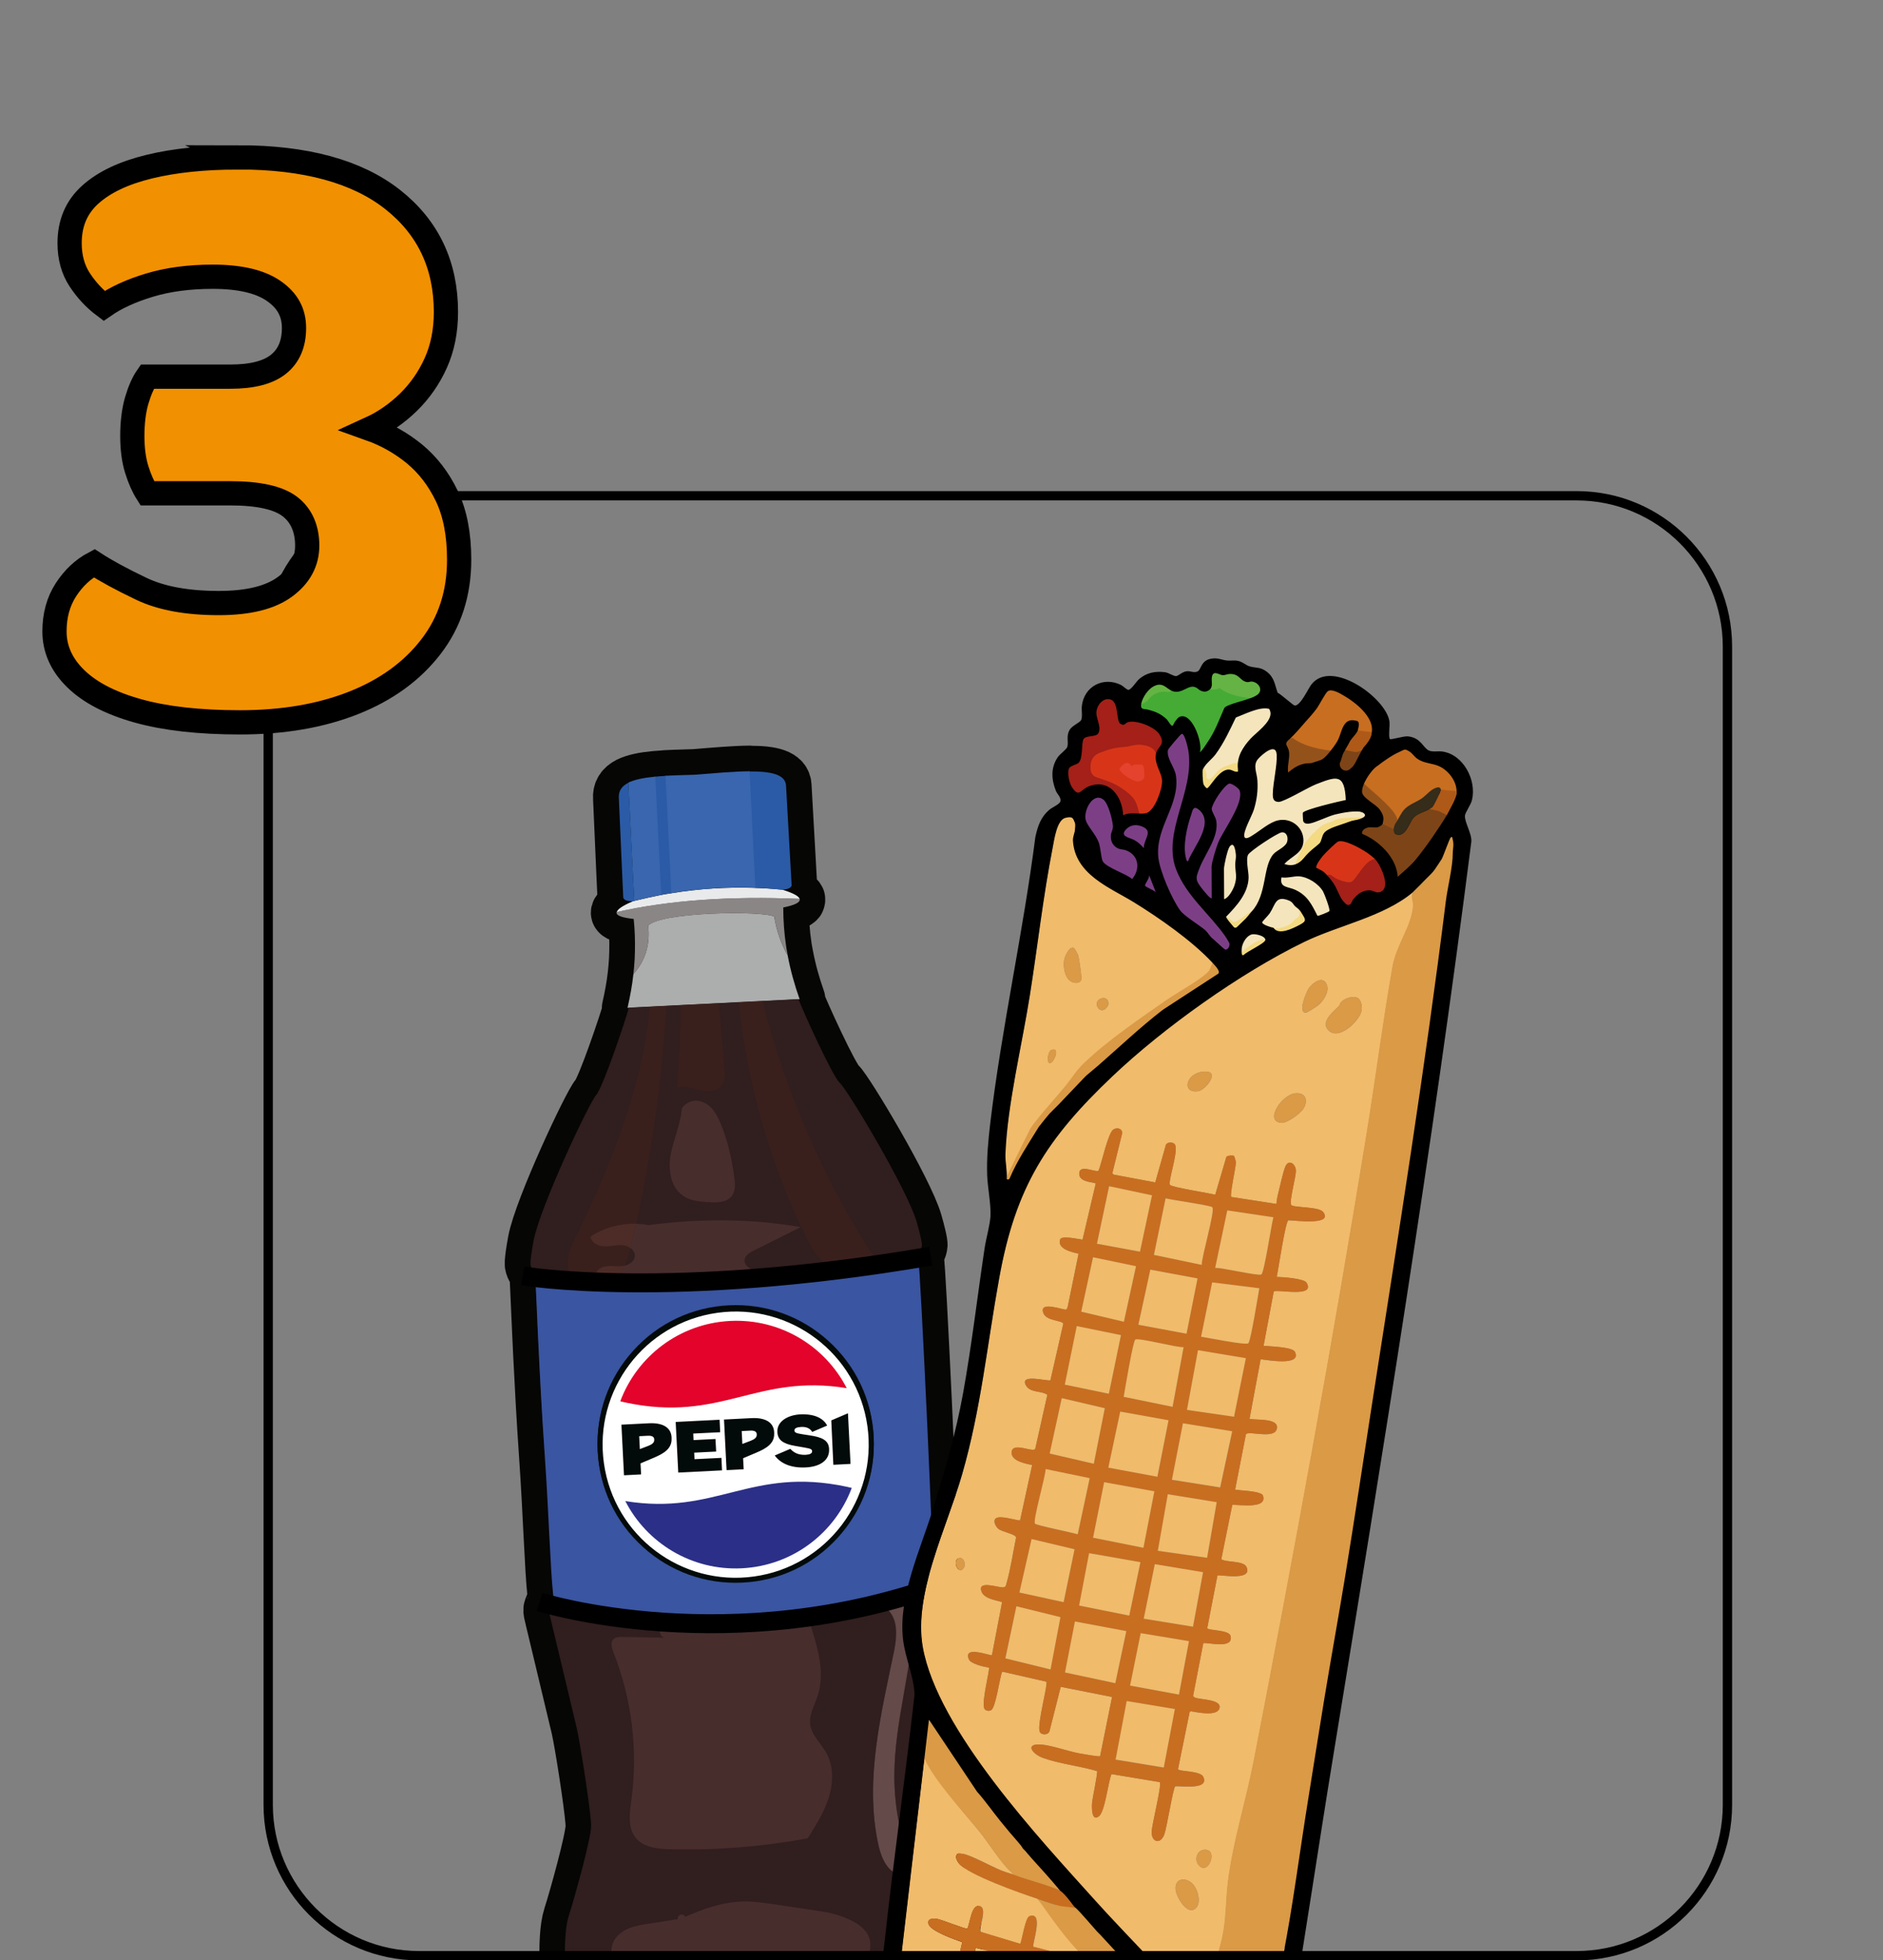 <?xml version="1.0" encoding="UTF-8"?>
<svg id="Warstwa_1" xmlns="http://www.w3.org/2000/svg" version="1.1" xmlns:xlink="http://www.w3.org/1999/xlink" viewBox="0 0 256.44 266.85">
  <rect x="0" y="0" width="256.44" height="266.85" fill="#808080" stroke="none"/>
  <!-- Generator: Adobe Illustrator 29.5.0, SVG Export Plug-In . SVG Version: 2.1.0 Build 137)  -->
  <defs>
    <style>
      .st0 {
        fill: #d83518;
      }

      .st1 {
        fill: #090a0d;
      }

      .st2 {
        fill: #e3032b;
      }

      .st3 {
        fill: #bf1721;
      }

      .st4 {
        fill: #3966ae;
      }

      .st5 {
        fill: #bcb5b6;
      }

      .st5, .st6 {
        opacity: .73;
      }

      .st7 {
        fill: #311e1f;
      }

      .st8 {
        fill: #482d2d;
      }

      .st9 {
        fill: #fff;
      }

      .st10 {
        fill: #644a49;
      }

      .st11 {
        fill: #94521b;
      }

      .st6, .st12 {
        fill: #e9eaeb;
      }

      .st13 {
        fill: #f4e5bc;
      }

      .st14, .st15, .st16 {
        fill: none;
      }

      .st15 {
        stroke: #482d2d;
        stroke-linecap: round;
      }

      .st15, .st16, .st17 {
        stroke-linejoin: round;
      }

      .st18 {
        fill: #020a0a;
      }

      .st19 {
        fill: #b19c9c;
      }

      .st20 {
        fill: #2b5ba6;
      }

      .st21 {
        fill: #352c1a;
      }

      .st22 {
        fill: #f3da83;
      }

      .st16 {
        stroke-width: 2.58px;
      }

      .st16, .st23 {
        stroke: #000;
      }

      .st24 {
        fill: #7d4417;
      }

      .st17 {
        fill: #060605;
        stroke: #060605;
        stroke-width: 6.99px;
      }

      .st25 {
        fill: #7c3f86;
      }

      .st26 {
        fill: #a42018;
      }

      .st27 {
        fill: #a6a5a6;
      }

      .st28 {
        fill: #e5432e;
      }

      .st29 {
        fill: #2c2f87;
      }

      .st30 {
        fill: #65b344;
      }

      .st23 {
        fill: #f19001;
        stroke-miterlimit: 10;
        stroke-width: 3.3px;
      }

      .st31 {
        fill: #3a55a1;
      }

      .st32 {
        fill: #ae5917;
      }

      .st33 {
        fill: #c86e20;
      }

      .st34 {
        fill: #777373;
      }

      .st35 {
        fill: #da9a46;
      }

      .st36 {
        fill: #f0bb6b;
      }

      .st37 {
        fill: #b4b3b4;
      }

      .st38 {
        clip-path: url(#clippath);
      }

      .st39 {
        fill: #692d11;
        opacity: .17;
      }

      .st40 {
        fill: #45ab34;
      }
    </style>
    <clipPath id="clippath">
      <rect class="st14" x="35.89" y="66.85" width="200" height="200" rx="21.17" ry="21.17"/>
    </clipPath>
  </defs>
  <g class="st38">
    <g>
      <g>
        <path class="st17" d="M130.34,264.51c-.13-2.14-.49-4.84-1.12-6.27-.94-2.14-4.08-10.15-4.26-11.89-.01-.13-.02-.31-.03-.52-.07-2.6.38-10.86.65-12.95.29-2.26,1.88-13.78,2.04-15.08.12-.91.18-1.15.1-1.44-.04-.12-.1-.25-.2-.44-.23-.43-.36-.69-.44-.85-.06-7.19-1.8-43.26-2-43.47,0,0,0,0,0,0-.09-.41-.3-.52-.3-.52,0,0,.02-.02.05-.06l-2.94.42c-.82.11-1.63.23-2.45.34,0,0,0,0,0,0,.79-.1,1.57-.22,2.35-.33l2.59-.38c.15-.02.3-.03.45-.05,0,0,0-.01.01-.02h.01s0,0-.01,0c.03-.04.07-.09.11-.15.22-.31.57-.87.6-1.38,0,0,0,0,0-.01,0-.02,0-.13-.04-.4-.07-.42-.24-1.23-.68-2.76-1.31-4.44-9.4-17.94-10.47-18.9-.98-.89-4.93-9.59-5.62-11.38h.16c-.7-1.98-1.25-3.95-1.63-5.99,0,0,0,.01,0,.02-.05-.24-.09-.47-.13-.71,0-.05-.02-.1-.03-.16-.03-.15-.05-.31-.07-.46-.25-1.67-.38-3.4-.38-5.19,1.19-.24,1.92-.52,2.16-.83v-.03c.07-.1.09-.2.06-.3v-.02s0,0,0,0c-.13-.38-.91-.79-2.34-1.24.78-.06,1.19-.26,1.25-.6,0,0-.25-4.5-.76-13.5-.03-1.57-1.97-2.01-4.97-2h0s0-.02,0-.02c-2.09.02-4.69.25-7.49.48-.24,0-.47.01-.7.02-.66.02-1.28.04-1.87.06-.02,0-.05,0-.07,0-.46.02-.9.04-1.32.06h0s0,.01,0,.01c-.48.03-.94.07-1.38.1h0c-1.62.15-2.83.41-3.67.82h0c-.94.48-1.38,1.16-1.3,2.15.39,9.02.6,13.51.6,13.51.1.34.53.49,1.31.48-1.38.59-2.11,1.08-2.2,1.47,0,0,0,0,0,0,0,.03-.01.07-.01.1h0c.01.41.79.68,2.34.85.15,1.47.2,2.9.17,4.3,0,.02,0,.04,0,.06,0,.29-.02.58-.03.87,0,.09,0,.18-.01.26-.01.19-.02.37-.04.56-.01.18-.03.36-.04.54,0,0,0,.01,0,.02-.03.3-.06.6-.09.9,0,0,0,0,0,0-.17,1.54-.45,3.06-.8,4.59h.17c-.5,1.84-3.56,10.89-4.45,11.88-.97,1.07-7.67,15.3-8.53,19.85-.29,1.55-.38,2.38-.41,2.81-.01.27,0,.38,0,.41,0,0,0,0,0,.01.08.5.48,1.03.74,1.31.12.13.2.22.2.22,0,0-.1.07-.17.25,0,0,0,0,0,0,0,0,0,0,0,0-.03.07-.05.15-.06.25-.02.07-.03.12-.03.12,0,.02,0,.08.01.16,0,.02,0,.03,0,.05,0,.18.03.47.04.83.15,3.2.54,13.18,1.21,22.8.55,7.89.76,15.51,1.14,18.89.02.14.03.28.05.4,0,.03-.06.22-.43,1.13-.08.2-.13.34-.16.46-.06.29.04.53.24,1.42.29,1.27,3.03,12.58,3.54,14.8.47,2.05,1.75,10.23,1.94,12.82.01.21.02.38.02.51,0,1.76-2.33,10.04-3.05,12.26-.48,1.48-.57,4.15-.49,6.29.04,1.08.13,2.02.24,2.59.43,2.31,1.97,6.7,2.77,8.27.49.97,2.01,4.04,2.72,5.13.93,1.45,2.05,2.37,2.91,2.9,1.08.66,3,.96,4.45.7,2.05-.37,6.99-2.27,7.29-3.06.14-.37,2.76,3.06,3.41,3.6.56.47,3.01.43,3.85.41h0s.07,0,.13,0c.06,0,.11,0,.13,0h0c.83-.06,3.27-.27,3.79-.79.59-.6,2.85-4.28,3.03-3.93.39.76,5.49,2.16,7.56,2.32,1.47.11,3.35-.37,4.36-1.14.81-.62,1.83-1.65,2.61-3.18.59-1.16,1.8-4.36,2.19-5.38.64-1.65,1.73-6.17,1.93-8.51.05-.57.04-1.49-.02-2.53ZM103.99,172.99c3.34-.23,6.08-.45,7.49-.57-2.49.22-4.99.41-7.49.57ZM121.8,241.76c0,.22,0,.43,0,.65,0-.21,0-.43,0-.64,0-.03,0-.06,0-.1,0,.03,0,.06,0,.08ZM121.81,242.73s0-.07,0-.11c0,.04,0,.07,0,.11ZM125.02,171.62s0,0,0,0c0,0,.01,0,.01-.01,0,0,0,0,0,0ZM102.75,120.85h0s0,0,0,0c-1.42-.05-2.84-.04-4.26.01,1.42-.06,2.84-.07,4.26-.02ZM90.05,121.8c.23-.04.46-.07.69-.11-.23.04-.46.08-.69.12h0Z"/>
        <g>
          <path class="st7" d="M79.25,260.83s.05,8.27.12,9.25.58,4.72.58,4.72l1.09,3.71,3.54,5.31,4.41,1.45,4.52-.5,1.44-1.55.62.87.74.1.74-.42s.58-2.5.81-2.33,3.84,2.39,3.98,2.58,3.32,1.53,3.51,1.52,2.18-.71,2.25-.8,2.07-1.28,2.14-1.34,2.1-1.61,2.24-1.61,2.24.11,2.25.21-.09,1.42-.09,1.42l1.34.67s2.83.32,2.94.37,3.38-.69,3.38-.69c0,0,3.11-1.77,3.15-1.91s1.14-3.88,1.14-3.88l-.37-15.73s-4.84-3.8-5.77-4.39-12.93-4.66-13.91-4.61-17.15,2.58-17.72,2.77-9.1,4.8-9.1,4.8Z"/>
          <g>
            <path class="st12" d="M107.06,128.72c-.25-1.67-.38-3.4-.38-5.19,0,1.8.13,3.52.38,5.19Z"/>
            <path class="st6" d="M107.27,130.03c-.92-1.61-1.52-3.36-1.82-5.26-1.59-.84-15.55-.64-17.18,1.24.29,2.57-.38,4.76-2.01,6.59-.17,1.54-.45,3.06-.8,4.59l23.44-1.17c-.7-1.97-1.25-3.95-1.63-5.98Z"/>
            <path class="st12" d="M107.13,129.18c0,.05.02.1.03.16,0-.05-.02-.1-.03-.16Z"/>
            <path class="st12" d="M86.31,125.09c.15,1.47.2,2.9.17,4.3.03-1.4-.02-2.83-.17-4.3Z"/>
            <path class="st12" d="M108.9,122.35c-.13-.38-.9-.79-2.34-1.24-1.27-.13-2.53-.21-3.8-.25h0c-3.8-.13-7.59.12-11.33.73h0c-.46.06-.92.14-1.37.23h0c-1.2.24-2.4.5-3.58.79-.09.02-.19.05-.28.07-1.38.59-2.11,1.08-2.2,1.47,7.09-1.6,15.4-2.19,24.92-1.79Z"/>
            <path class="st12" d="M86.45,130.32c.01-.29.02-.58.03-.87,0,.29-.02.58-.03.87Z"/>
            <path class="st12" d="M83.96,124.24s0,0,0,0c0,0,0,0,0,0Z"/>
            <path class="st12" d="M108.9,122.37l-.05.3c.07-.1.09-.2.05-.3Z"/>
            <path class="st12" d="M86.35,131.7s0-.01,0-.02c0,0,0,.01,0,.02Z"/>
            <path class="st12" d="M86.39,131.14c.01-.19.03-.37.04-.56-.01.19-.02.37-.04.56Z"/>
            <path class="st5" d="M88.28,126.01c1.63-1.88,15.59-2.08,17.18-1.24.29,1.9.9,3.65,1.82,5.26,0,0,0,.01,0,.02-.05-.24-.09-.47-.13-.71,0-.05-.02-.1-.03-.16-.03-.15-.05-.31-.07-.46-.25-1.67-.38-3.39-.38-5.19,1.19-.24,1.92-.52,2.16-.83v-.03s.06-.3.06-.3v-.02s0,0,0,0c-9.52-.4-17.82.19-24.92,1.79,0,0,0,0,0,0,0,.03-.01.07-.01.1,0,0,0,0,0,0,.01.41.79.68,2.34.85.15,1.47.2,2.9.17,4.3,0,.02,0,.04,0,.06,0,.29-.02.58-.03.87,0,.09,0,.18-.01.26-.01.19-.02.37-.04.56-.01.18-.03.36-.04.54,0,0,0,.01,0,.02-.03.3-.06.6-.09.9,0,0,0,0,0,0,1.63-1.82,2.3-4.02,2.01-6.59Z"/>
            <path class="st20" d="M91.53,121.57l-.8-15.96c-.56.03-1.09.07-1.59.12l.81,16.09c.53-.09,1.05-.17,1.58-.25Z"/>
            <path class="st20" d="M86.38,122.62l-.8-16.07c-.94.47-1.38,1.15-1.3,2.13.39,9.02.6,13.51.6,13.51.1.34.53.49,1.31.48.09-.02.19-.05.28-.07-.03,0-.06.01-.09.02Z"/>
            <path class="st20" d="M106.56,121.11c.78-.06,1.19-.26,1.25-.6,0,0-.25-4.5-.76-13.5-.03-1.59-2.02-2.03-5.09-2l.79,15.85c1.27.04,2.54.13,3.8.25Z"/>
            <path class="st3" d="M91.93,105.54c.81-.03,1.68-.06,2.62-.08-.94.02-1.81.05-2.62.08Z"/>
            <path class="st4" d="M86.47,122.6c1.18-.29,2.38-.55,3.58-.79h0s-.81-16.09-.81-16.09h0c-1.62.15-2.83.41-3.67.81h0s.8,16.09.8,16.09c.03,0,.06-.01.09-.02Z"/>
            <path class="st4" d="M91.42,121.58c3.78-.61,7.62-.86,11.45-.73h0s-.79-15.86-.79-15.86h0c-2.09.01-4.69.25-7.49.47-.95.02-1.82.05-2.64.08-.46.02-.9.04-1.32.06h0s.8,15.98.8,15.98h0Z"/>
          </g>
          <path class="st37" d="M73.19,179.3c.02.47.03.85.04,1.06,0,.27.05,1.34.11,2.72-.05-1.14-.09-1.99-.09-2.23,0-.27-.02-.85-.06-1.55Z"/>
          <path class="st37" d="M125.55,180.23c-.07-1.27-.12-2.23-.15-2.48-.02-.2-.04-.58-.07-1.05.04.7.07,1.27.1,1.54.02.22.07.98.12,2Z"/>
          <path class="st7" d="M116.63,171.76c-.33.09-.67.19-1.01.28,1.07-.11,2.14-.22,3.21-.34-.68-.2-1.49-.13-2.2.05Z"/>
          <path class="st7" d="M73.02,173.92c-.05.12-.09.3-.08.54,0,.02,0,.04,0,.06.04.73.18,3.12.26,4.79.03.7.06,1.28.06,1.55,0,.24.04,1.09.09,2.23.15,3.22.44,8.76.5,9.44.02.27.17,2.54.36,5.61-.53-11.69-.99-24.02-1.17-24.22Z"/>
          <path class="st7" d="M101.26,220.92c4.33-.14,8.67-.44,12.97-.97,2.15-.27,4.3-.6,6.41-1.08.98-.22,1.96-.47,2.92-.78-5.24,1.41-17.36,2.38-28.1,2.59.95.03,1.89.17,2.84.32.99-.02,1.97-.05,2.96-.08Z"/>
          <path class="st7" d="M125.03,171.61c-.15.05-.3.09-.45.13.3-.06.46-.1.45-.13Z"/>
          <path class="st7" d="M124.77,171.08s.02-.02.05-.06l-2.94.42c-.82.11-1.63.23-2.45.34.1.14.19.29.28.43-.17-.17-.37-.3-.58-.4-.15.02-.3.04-.45.06-2.13.25-4.27.52-6.41.72-1.07.11-2.14.22-3.21.31l-3.22.25c-.62.05-1.23.09-1.85.13.78.19,1.56.34,2.35.47,8.6-.72,15.89-1.6,18.03-1.99.21-.06.43-.11.64-.17-.61.1,2.79,46.18,1.18,44.96.03.22-.12.44-.41.64.32-.16.63-.33.93-.53-.39.28-.8.51-1.23.72-.04.02-.08.04-.12.06-.06.03-.12.05-.18.08-.06.03-.12.05-.19.08-.4.18-.8.34-1.21.49-1.02.37-2.07.66-3.13.92-2.12.51-4.26.87-6.41,1.17-2.15.3-4.32.51-6.48.68-2.17.17-4.34.29-6.51.37-.4.01-.79.02-1.19.03.5.06,1.01.1,1.52.11,2.86.05,5.82-.99,8.5,0,1.01,3.09,2.02,6.43,1.01,9.52-.42,1.28-1.19,2.54-1,3.88.2,1.43,1.42,2.47,2.13,3.72.99,1.74.97,3.91.4,5.84-.57,1.92-1.64,3.65-2.7,5.35-.1.17-.14.24-.24.27-6.04,1.11-12.18,1.61-18.31,1.45-1.67-.04-3.55-.24-4.6-1.54-1.09-1.36-.8-3.31-.56-5.04.9-6.62.07-13.46-2.38-19.67-.24-.62-.46-1.43.05-1.85.28-.23.68-.24,1.05-.23,1.89.03,3.79-.16,5.68-.13-.64-.13-.74-.88-.3-1.36.12-.13.27-.24.43-.32-.84-.02-1.67-.05-2.5-.09-2.17-.1-4.34-.25-6.5-.47-2.16-.23-4.32-.52-6.44-.98,2.14.39,4.29.64,6.45.82,2.16.19,4.33.31,6.49.38,1.09.04,2.17.07,3.26.08.2-.04.4-.07.6-.09.73-.09,1.47-.18,2.2-.22-9.95.15-18.42-.39-18.61-1.86-.11.01-.22-.5-.34-1.42,0,.03-.06.22-.43,1.13-.08.2-.13.34-.16.46-.06.29.04.53.24,1.42.29,1.27,3.03,12.58,3.54,14.8.47,2.05,1.75,10.23,1.94,12.82.01.21.02.38.02.51,0,1.76-2.33,10.04-3.05,12.26-.48,1.48-.57,4.15-.49,6.29.04,1.08.13,2.02.24,2.59.43,2.31,1.97,6.7,2.77,8.27.49.97,2.01,4.04,2.72,5.13.93,1.45,2.05,2.37,2.91,2.9,1.08.66,3,.96,4.45.7,2.05-.37,6.99-2.27,7.29-3.06.14-.37,2.76,3.06,3.41,3.6.56.47,3.01.43,3.85.41h0s.07,0,.13,0c.06,0,.11,0,.13,0h0c.83-.06,3.27-.27,3.79-.79.59-.6,2.85-4.28,3.03-3.93.39.76,5.49,2.16,7.56,2.32,1.47.11,3.35-.37,4.36-1.14.81-.62,1.83-1.65,2.61-3.18.59-1.16,1.8-4.36,2.19-5.38.64-1.65,1.73-6.17,1.93-8.51.05-.57.04-1.49-.02-2.53-.13-2.14-.49-4.84-1.12-6.27-.94-2.14-4.08-10.15-4.26-11.89-.01-.13-.02-.31-.03-.52-.07-2.6.38-10.86.65-12.95.29-2.26,1.88-13.78,2.04-15.08.12-.91.18-1.15.1-1.44-.04-.12-.1-.25-.2-.44-.54-1.01-.54-1.09-.54-1.09,0,0,0-.17-.02-.46-.13-3.33-.92-23.61-.94-24.46-.01-.7-.29-6.5-.46-9.68-.06-1.02-.1-1.77-.12-2-.03-.27-.06-.84-.1-1.54-.09-1.67-.18-4.06-.22-4.8,0-.02,0-.04,0-.06-.05-.6-.33-.76-.33-.76ZM93.35,283.04c-.23.58-.96.84-1.58.74-.62-.1-1.16-.48-1.67-.84-.9-.64-1.81-1.28-2.71-1.92-.39-.28-.8-.56-1.28-.62-.48-.06-1.03.2-1.13.66-.05.25.02.5.02.75,0,.25-.13.55-.38.58-.21.03-.39-.14-.53-.3-1.48-1.69-2.18-4.04-1.85-6.26.13-.9.53-1.89,1.4-2.17.91-.3,1.85.33,2.57.96,2.36,2.08,4.34,4.55,6.29,7.02.07-.17.11-.24.06.07-.02-.02-.04-.05-.06-.07-.03.06-.06.14-.09.22.6-.19,1.17.6.94,1.18ZM114.21,280.08c-.46-.05-.62-.72-.41-1.14.21-.43.62-.7.93-1.06.31-.36.51-.92.22-1.29-.24-.3-.7-.32-1.04-.15-.34.17-.58.49-.81.8-1.75,2.36-3.51,4.72-5.26,7.08,1.84-3.9,3.68-7.8,5.52-11.7.2-.42.4-.89.23-1.33-.25-.66-1.23-.72-1.78-.29-.56.43-.82,1.13-1.12,1.78-1.09,2.32-3.04,4.2-5.37,5.17-2.33.97-5.01,1.03-7.38.16-.95-.35-1.91-.9-2.36-1.83-.29-.6-.34-1.31-.66-1.89-.32-.58-1.12-1-1.63-.57-.57.48-.18,1.42.2,2.06,1.48,2.48,2.51,5.23,3.02,8.09-.7-1.72-1.43-3.46-2.63-4.86-.82-.94-1.83-1.69-2.77-2.51-2.46-2.17-4.39-4.9-6.3-7.59-.88-1.24-1.8-2.71-1.44-4.19.25-.99,1.05-1.76,1.95-2.21.9-.44,1.91-.6,2.9-.76,1.55-.24,3.11-.49,4.66-.73,0-.02,0-.02-.02-.02-.02,0-.03.01-.05.02.02,0,.03-.01.05-.02,2.6-1.17,5.35-2.2,8.21-2.29,1.55-.05,3.1.19,4.64.42,2.24.34,4.47.68,6.71,1.01,1.11.21,2.2.54,3.23,1.01,1.16.52,2.33,1.3,2.74,2.53.44,1.33-.16,2.79-1,3.89-.84,1.1-1.92,2-2.69,3.16-.26.39-.48.91-.24,1.31.33.56,1.18.36,1.73.03.55-.33,1.24-.74,1.78-.38.59.39.43,1.31.17,1.97-.79,2.03-1.83,3.96-3.09,5.73-.2.29-.48.6-.83.56ZM125.21,274.06c-.01,2.68-.27,5.46-1.58,7.8-.31-.37-.17-.92-.12-1.4.05-.48-.16-1.12-.64-1.11-.3,0-.52.27-.71.5-1.08,1.34-2.37,2.51-3.81,3.46-.5.33-1.03.63-1.61.72-.59.09-1.25-.08-1.61-.55.32-.33.64-.65.48-.24,2.63-3.19,4.91-6.68,6.78-10.37.27-.54.62-1.16,1.22-1.27.55-.1,1.1.3,1.35.8.25.5.26,1.09.26,1.65ZM121.8,241.76c0,4.6.95,9.2,2.76,13.43-1.18.57-2.66.02-3.53-.96-.87-.98-1.24-2.3-1.5-3.58-1.72-8.51.44-17.27,2.21-25.77.4-1.94.72-4.24-.61-5.66-.11.06-.08-.04-.05,0,.51-.27.95-.58,1.47-.67.63-.11,1.39.26,1.45.9.15,0,.29.02.44.02-.2,7.48-2.64,14.79-2.64,22.28Z"/>
          <path class="st7" d="M86.46,170.99c.03-.45-.23-.84-.61-1.11-.21.83-.45,1.66-.8,2.42.7-.16,1.37-.62,1.41-1.32Z"/>
          <path class="st19" d="M73.63,173.43c1.38.12,2.76.19,4.14.25-.02-.04-.04-.07-.06-.11-1.36-.03-2.72-.08-4.08-.14Z"/>
          <path class="st19" d="M119.34,171.65s.06.09.08.13c.79-.11,1.57-.22,2.36-.33l2.82-.42.19-.03h.06s-.04,0-.06,0c-.06,0-.12.01-.18.02-1.76.21-3.51.42-5.27.62Z"/>
          <path class="st34" d="M125.03,171.61c-.21.06-.43.11-.64.17.07-.01.13-.02.19-.04.15-.05.3-.09.45-.13Z"/>
          <path class="st8" d="M104.01,173.3c-.46.03-.91.06-1.37.09l-1.61.1c-.54.03-1.07.07-1.61.09l-3.22.14-3.22.1c-1.07.04-2.15.04-3.22.06-.54,0-1.08.02-1.61.02h-1.61s-1.61-.01-1.61-.01h-.87s0-.01,0,0c-.22.24-.46.46-.73.65-.09.07-.19.13-.28.19-.05.03-.1.07-.16.1.92.01,1.87.02,2.85.01,1.98-.01,4.05-.06,6.17-.14,4.8-.18,9.82-.52,14.47-.9-.79-.13-1.57-.29-2.35-.47Z"/>
          <path class="st8" d="M90.6,220.98c-.16.09-.31.19-.44.33-.45.49-.35,1.48.3,1.61-1.93-.03-3.85-.06-5.78-.09-.37,0-.78,0-1.07.24-.52.43-.3,1.26-.05,1.89,2.5,6.33,3.34,13.31,2.43,20.05-.24,1.76-.54,3.75.57,5.14,1.06,1.33,2.98,1.53,4.69,1.57,6.25.16,12.51-.34,18.67-1.47.11-.04.14-.11.25-.28,1.08-1.74,2.17-3.5,2.75-5.46.58-1.96.6-4.17-.41-5.95-.73-1.28-1.97-2.34-2.17-3.79-.19-1.36.59-2.64,1.02-3.95,1.03-3.15,0-6.56-1.02-9.71-2.73-1.02-5.75.04-8.66,0-.52,0-1.03-.05-1.55-.11-1.81.05-3.62.08-5.43.07-1.36,0-2.73-.03-4.09-.06Z"/>
          <path class="st8" d="M95.47,220.69c-.39,0-.77.01-1.15.02-.74.04-1.47.13-2.2.22-.2.02-.4.05-.6.09,2.26.04,4.53.03,6.79-.01-.94-.15-1.89-.29-2.84-.32Z"/>
          <path class="st15" d="M92.85,261.11s-.03.01-.05.02"/>
          <path class="st8" d="M118.13,273.79c.26-.67.43-1.58-.17-1.97-.54-.36-1.23.05-1.78.38-.55.33-1.4.53-1.73-.03-.24-.4-.02-.92.24-1.31.77-1.16,1.85-2.06,2.69-3.16.84-1.1,1.44-2.57,1-3.89-.41-1.23-1.58-2-2.74-2.53-1.03-.47-2.12-.8-3.23-1.01-2.24-.34-4.47-.68-6.71-1.01-1.54-.23-3.09-.47-4.64-.42-2.87.09-5.61,1.12-8.21,2.29.01,0,.02,0,.02.02-1.55.24-3.11.49-4.66.73-.99.16-2,.32-2.9.76-.9.44-1.71,1.21-1.95,2.21-.37,1.48.56,2.95,1.44,4.19,1.91,2.7,3.84,5.42,6.3,7.59.94.83,1.95,1.57,2.77,2.51,1.21,1.39,1.93,3.14,2.63,4.86-.5-2.85-1.53-5.61-3.02-8.09-.39-.65-.77-1.58-.2-2.06.5-.43,1.3-.01,1.63.57.32.58.37,1.29.66,1.89.45.93,1.41,1.48,2.36,1.83,2.37.87,5.05.81,7.38-.16,2.33-.97,4.28-2.86,5.37-5.17.3-.64.56-1.35,1.12-1.78.56-.43,1.53-.37,1.78.29.16.43-.04.91-.23,1.33-1.84,3.9-3.68,7.8-5.52,11.7,1.75-2.36,3.51-4.72,5.26-7.08.23-.31.47-.63.81-.8.34-.17.81-.15,1.04.15.29.37.09.94-.22,1.29-.31.36-.72.63-.93,1.06-.21.43-.05,1.09.41,1.14.35.04.62-.28.83-.56,1.26-1.77,2.3-3.7,3.09-5.73Z"/>
          <path class="st8" d="M123.61,271.61c-.6.11-.95.72-1.22,1.27-1.87,3.69-4.14,7.18-6.78,10.37.16-.41-.16-.09-.48.24.36.47,1.02.64,1.61.55.59-.09,1.12-.4,1.61-.72,1.44-.95,2.73-2.12,3.81-3.46.19-.23.41-.49.71-.5.48,0,.69.63.64,1.11-.05.48-.19,1.03.12,1.4,1.31-2.34,1.57-5.12,1.58-7.8,0-.56,0-1.14-.26-1.65-.25-.5-.79-.91-1.35-.8Z"/>
          <path class="st8" d="M92.42,281.85c.03-.08.06-.15.09-.22-1.96-2.47-3.93-4.94-6.29-7.02-.72-.63-1.65-1.26-2.57-.96-.86.28-1.26,1.27-1.4,2.17-.33,2.22.37,4.58,1.85,6.26.14.16.32.33.53.3.25-.03.38-.33.38-.58,0-.25-.08-.51-.02-.75.1-.47.65-.72,1.13-.66.48.06.89.35,1.28.62.9.64,1.81,1.28,2.71,1.92.51.36,1.05.74,1.67.84.62.1,1.35-.15,1.58-.74.23-.58-.34-1.38-.94-1.18Z"/>
          <path class="st8" d="M92.5,281.63s.04.05.06.07c.05-.31.01-.24-.06-.07Z"/>
          <path class="st7" d="M119.72,172.22c-.1-.14-.19-.29-.28-.43-.1.01-.2.03-.29.04.21.1.41.22.58.4Z"/>
          <path class="st39" d="M119.72,172.22c-.1-.14-.19-.29-.28-.43-.1.01-.2.03-.29.04.21.1.41.22.58.4Z"/>
          <path class="st19" d="M115.62,172.05c-.77.08-1.53.15-2.3.21.04,0,.07.02.11.03.73.13,1.46-.04,2.19-.24Z"/>
          <path class="st39" d="M115.62,172.05c-.77.08-1.53.15-2.3.21.04,0,.07.02.11.03.73.13,1.46-.04,2.19-.24Z"/>
          <path class="st19" d="M119.14,171.82c.1-.01.2-.03.29-.04-.03-.04-.06-.09-.09-.13-.17.02-.34.04-.51.06.11.03.21.07.31.11Z"/>
          <path class="st39" d="M119.14,171.82c.1-.01.2-.03.29-.04-.03-.04-.06-.09-.09-.13-.17.02-.34.04-.51.06.11.03.21.07.31.11Z"/>
          <path class="st7" d="M125.51,169.05c-.07-.42-.24-1.23-.68-2.76-1.31-4.44-9.4-17.94-10.47-18.9-.99-.89-4.95-9.63-5.62-11.39l-4.91.25-3.23.16-2.7.14-5.2.26-1.97.1-2.19.11-2.89.14c-.49,1.82-3.56,10.91-4.46,11.9-.97,1.07-7.67,15.3-8.53,19.85-.29,1.55-.38,2.38-.41,2.81-.01.27,0,.38,0,.41,0,0,0,0,0,.01.08.5.48,1.03.74,1.31.12.13.2.22.2.22,0,0-.1.07-.17.25.24.06.5.11.77.16.01,0,.02,0,.03,0,1.35.26,2.98.44,4.81.56-.08-.06-.17-.13-.25-.2-.04-.04-.09-.08-.13-.12-.19-.19-.35-.4-.48-.63-1.38-.06-2.76-.14-4.14-.25,1.36.07,2.72.11,4.08.14.34,0,6.46.32,13.18.1,9.09-.29,19.61-1.16,21.37-1.32.36-.03.71-.07,1.07-.1.77-.07,1.53-.14,2.3-.21.34-.09.67-.2,1.01-.28.71-.18,1.52-.26,2.2-.05.17-.02.34-.04.51-.06,1.83-.2,3.65-.42,5.48-.63.03-.04.07-.1.13-.17.22-.31.57-.87.6-1.38,0,0,0,0,0-.01,0-.02,0-.13-.04-.4Z"/>
          <path class="st7" d="M81.25,174.44c-.09-.11-.17-.23-.21-.38-.02-.09-.03-.17-.03-.25-.31,0-.63-.02-.94-.03-.77-.03-1.54-.06-2.3-.1.13.23.3.44.48.63.62.03,1.24.06,1.86.08.38.02.76.03,1.14.04Z"/>
          <path class="st39" d="M81.25,174.44c-.09-.11-.17-.23-.21-.38-.02-.09-.03-.17-.03-.25-.31,0-.63-.02-.94-.03-.77-.03-1.54-.06-2.3-.1.13.23.3.44.48.63.62.03,1.28.06,1.9.08.38.02.72.03,1.1.04Z"/>
          <path class="st39" d="M78.45,174.8c.08.07.16.14.25.2.96.06,1.99.11,3.05.14-.09-.04-.16-.1-.24-.15-1.02-.05-2.04-.12-3.06-.18Z"/>
          <path class="st8" d="M84.2,173.66c.34-.41.62-.87.85-1.36-.1.02-.2.04-.3.05-.79.08-1.6-.1-2.38.06-.63.13-1.26.64-1.35,1.23.76.01,1.52.02,2.28.02h.91Z"/>
          <path class="st39" d="M84.2,173.66c.34-.41.62-.87.85-1.36-.1.02-.2.04-.3.05-.79.08-1.6-.1-2.38.06-.63.13-1.26.64-1.35,1.23.76.01,1.52.02,2.28.02h.91Z"/>
          <path class="st39" d="M81.38,173.47c0,.08.01.17.03.25.04.15.3.45.4.56.68.03.9.06,1.58.08.26-.19.79-.59,1.01-.83,0,0,0,0,0,0h-.74c-.76-.02-1.52-.04-2.29-.06Z"/>
          <path class="st8" d="M86.6,166.59c-2.17-.06-4.36.55-6.17,1.75.1.82,1.04,1.29,1.87,1.31.83.03,1.66-.23,2.48-.16.37.03.76.17,1.06.39.05-.19.09-.39.14-.58.21-.9.42-1.81.62-2.71Z"/>
          <path class="st39" d="M86.6,166.59c-2.17-.06-4.36.55-6.17,1.75.1.82,1.04,1.29,1.87,1.31.83.03,1.66-.23,2.48-.16.37.03.76.17,1.06.39.05-.19.09-.39.14-.58.21-.9.42-1.81.62-2.71Z"/>
          <path class="st19" d="M81.01,173.81c.76.02,1.52.04,2.29.05h.74c.06-.06.11-.13.17-.2h-.91c-.76,0-1.52,0-2.28-.02-.32,0-.63,0-.95-.01-.79-.01-1.58-.03-2.37-.05.02.04.04.07.06.11.77.03,1.54.07,2.3.1.31,0,.63.02.94.03Z"/>
          <path class="st39" d="M81.01,173.81c.76.02,1.52.04,2.29.05h.74c.06-.06.11-.13.17-.2h-.91c-.76,0-1.52,0-2.28-.02-.32,0-.63,0-.95-.01-.79-.01-1.58-.03-2.37-.05.02.04.04.07.06.11.77.03,1.54.07,2.3.1.31,0,.63.02.94.03Z"/>
          <path class="st10" d="M122.54,218.51c-.52.09-1.02.43-1.53.7,1.34,1.42,1.13,3.7.73,5.64-1.77,8.53-3.94,17.3-2.21,25.83.26,1.29.63,2.6,1.5,3.59.87.98,2.4,1.5,3.58.93-1.82-4.24-2.81-8.82-2.81-13.43,0-7.5,2.5-14.8,2.7-22.31-.15,0-.35-.04-.5-.05-.06-.64-.83-1.01-1.46-.9Z"/>
          <path class="st27" d="M123.78,218.03c-.07.02-.14.04-.22.07-.96.31-1.94.56-2.92.78-2.11.48-4.26.81-6.41,1.08-4.3.53-8.63.83-12.97.97-.99.04-1.97.06-2.96.08-2.26.05-4.53.05-6.79.01-1.09-.02-2.17-.05-3.26-.08-2.17-.07-4.33-.19-6.49-.38-2.16-.18-4.32-.43-6.45-.82,2.12.46,4.28.75,6.44.98,2.16.22,4.33.37,6.5.47.83.04,1.67.07,2.5.09,1.34.04,2.67.06,4.01.06,1.78,0,3.55-.02,5.33-.07.4-.01.79-.02,1.19-.03,2.17-.08,4.34-.2,6.51-.37,2.17-.17,4.33-.38,6.48-.68,2.15-.3,4.3-.66,6.41-1.17,1.05-.26,2.1-.55,3.13-.92.41-.15.81-.31,1.21-.49.07-.03.13-.05.19-.08.06-.03.12-.05.18-.08.04-.02.08-.04.12-.06.43-.21.84-.44,1.23-.72-.3.2-.61.37-.93.53-.17.08-.33.16-.5.24-.5.22-1,.41-1.52.58Z"/>
          <g>
            <path class="st8" d="M84.91,173.66l1.61-.02c4.3-.05,8.59-.15,12.88-.39,1.22-.06,2.44-.13,3.66-.2-.8-.23-1.74-.73-1.66-1.55.06-.62.69-.99,1.25-1.27,2.13-1.06,4.26-2.12,6.39-3.19-6.97-1.22-14.16-1.14-20.73-.27-.56-.11-1.13-.17-1.71-.19-.2.91-.41,1.81-.62,2.71-.05.19-.09.39-.14.58.38.27.64.65.61,1.11-.04.69-.71,1.16-1.41,1.32-.23.49-.51.94-.85,1.36h.7Z"/>
            <path class="st39" d="M113.33,172.26c.77-.07,1.53-.14,2.3-.21.34-.09.67-.2,1.01-.28.71-.18,1.52-.26,2.2-.05.17-.02.34-.04.51-.06-7.1-10.83-12.35-22.85-15.52-35.4l-3.23.16c1.19,11.23,4.37,22.26,9.39,32.38.74,1.49,1.73,3.12,3.34,3.47Z"/>
            <path class="st39" d="M95.3,148.38c1.01.24,2.24.26,2.91-.53.55-.65.51-1.61.44-2.46-.25-2.95-.5-5.89-.75-8.84l-5.2.26c-.02,3.74-.17,7.49-.46,11.22,1-.28,2.05.11,3.06.35Z"/>
            <path class="st39" d="M78.5,168.2c-.8,1.64-1.63,3.55-.88,5.21.03.06.06.11.09.17.79.02,1.58.04,2.37.05.32,0,.63,0,.95.01.1-.59.72-1.1,1.35-1.23.78-.16,1.59.02,2.38-.06.1,0,.2-.03.3-.05.35-.76.59-1.59.8-2.42-.31-.22-.69-.36-1.06-.39-.83-.07-1.65.18-2.48.16-.83-.03-1.77-.49-1.87-1.31,1.81-1.2,4-1.81,6.17-1.75,2.15-9.76,3.52-19.7,4.12-29.68l-2.19.11c-.36,3.65-1.07,7.27-2.03,10.81-1.91,7.05-4.8,13.8-8,20.37Z"/>
            <path class="st8" d="M93.06,162.8c.99.66,2.24.76,3.43.84,1.15.08,2.49.07,3.18-.85.5-.67.45-1.6.34-2.43-.32-2.52-.88-5.02-1.85-7.37-.33-.79-.71-1.58-1.31-2.2s-1.45-1.04-2.31-.95c-.86.09-1.67.8-1.7,1.18-.17,2.09-1.1,4.04-1.49,6.1-.39,2.06-.04,4.52,1.71,5.68Z"/>
          </g>
          <polygon class="st7" points="82.86 174.8 83.3 174.52 78.15 174.29 78.35 174.54 78.53 174.63 82.86 174.8"/>
          <path class="st8" d="M81.01,173.81c0,.08.01.17.03.25.04.15.09.56.19.67.68.03.95.04,1.64.06.69-.29.95-.69,1.17-.93,0,0,.11,0,.11,0h-.85c-.76-.02-1.52-.04-2.29-.06Z"/>
          <path class="st19" d="M115.62,172.05c-.73.2-1.46.37-2.19.24-.04,0-.07-.02-.11-.03-.36.03-.71.07-1.07.1-3.06.29-6.13.51-9.2.69-1.22.07-2.44.14-3.66.2-4.29.23-8.59.34-12.88.39l-1.61.02h-.7c-.06.07-.11.14-.17.21h.87s1.61.02,1.61.02h1.61c.54,0,1.08,0,1.61-.02,1.07-.02,2.15-.02,3.22-.06l3.22-.1,3.22-.14c.54-.02,1.07-.06,1.61-.09l1.61-.1c.46-.03.91-.06,1.37-.09.62-.04,1.23-.08,1.85-.13l3.22-.25c1.07-.09,2.14-.2,3.21-.31,2.14-.2,4.27-.47,6.41-.72.15-.02.3-.04.45-.06-.1-.05-.2-.08-.31-.11-1.07.12-2.14.23-3.21.34Z"/>
          <path class="st31" d="M75.71,218.85c.19,1.47,8.65,2,18.61,1.86.38,0,.77-.01,1.15-.02,10.73-.21,22.86-1.18,28.1-2.59.07-.02.14-.04.22-.07.52-.17,1.02-.36,1.52-.58.17-.07.34-.15.5-.24.29-.21,1.26-.67,1.23-.89.37-.3-1.74-44.48-1.96-44.72-.04,0-.2.08-.5.14-.06.01-.12.02-.19.04-2.14.39-9.43,1.28-18.03,1.99-4.64.39-9.67.72-14.47.9-2.12.08-4.19.13-6.17.14-.97,0-1.93,0-2.85-.01-.4,0-.82-.05-1.21-.06-1.07-.03-2.09-.07-3.05-.14-1.83-.12-3.44-.27-4.79-.53-.01,0-.02,0-.03,0-.26-.05-.52-.1-.77-.16,0,0,0,0,0,0,0,0-.1.38-.1.38.06.36.47,12.36,1.27,23.84.55,7.89.76,15.51,1.14,18.89.02.14.03.28.05.4.11.92.23,1.44.34,1.42Z"/>
          <g>
            <g>
              <path class="st1" d="M112.81,182.52c-3.73-3.37-8.54-5.09-13.56-4.84s-9.64,2.44-13.01,6.17c-3.37,3.73-5.09,8.54-4.84,13.56.25,5.02,2.44,9.64,6.17,13.01,3.72,3.37,8.54,5.09,13.56,4.84,5.02-.25,9.64-2.44,13.01-6.17,3.37-3.72,5.09-8.54,4.84-13.56-.25-5.02-2.44-9.64-6.17-13.01Z"/>
              <circle class="st9" cx="100.2" cy="196.46" r="18.11" transform="translate(-28.38 17.28) rotate(-8.64)"/>
              <path class="st29" d="M85.18,204.14c2.93,5.71,9.02,9.48,15.86,9.14,6.93-.35,12.68-4.83,14.96-10.93-.23-.06-.45-.11-.69-.16-13.03-2.79-17.77,3.96-30.12,1.95Z"/>
              <path class="st2" d="M84.5,190.56c.22.06.46.11.69.16,13.03,2.79,17.77-3.96,30.12-1.95-2.93-5.71-9.02-9.48-15.86-9.14-6.93.35-12.67,4.83-14.96,10.93Z"/>
              <path class="st1" d="M98.96,199.93l2.33-.12-.08-1.5,1.84-.78c1.27-.54,2.46-1.21,2.39-2.63v-.14c-.07-1.29-1.12-2.01-3.1-1.91l-3.72.19.34,6.89ZM101.11,196.39l-.09-1.77,1.17-.06c.56-.03.87.13.88.5v.05c.02.38-.3.63-.81.83l-1.15.44ZM85,200.63l2.33-.12-.08-1.5,1.84-.78c1.27-.54,2.46-1.21,2.39-2.63v-.14c-.07-1.29-1.12-2.01-3.1-1.91l-3.72.19.34,6.89ZM87.16,197.09l-.09-1.77,1.17-.06c.56-.03.87.13.88.5v.05c.02.38-.3.63-.81.83l-1.15.44ZM92.36,200.26l5.98-.3-.08-1.7-3.67.18-.04-.89,2.99-.15-.09-1.71-2.99.15-.04-.89,3.67-.18-.08-1.7-5.98.3.34,6.89ZM105.52,197.94c.73,1.02,2.12,1.73,4.24,1.63,1.99-.1,3.23-1.02,3.15-2.47v-.07c-.06-1.19-1.03-1.58-2.62-1.81l-1.04-.16c-.83-.13-1.05-.23-1.06-.51-.01-.3.33-.45.9-.48.73-.04,1.24.2,1.51.68l2.04-.87c-.46-.87-1.54-1.62-3.67-1.52-1.73.09-3.18.98-3.11,2.38v.03c.05,1.05.73,1.59,2.41,1.88l1.26.22c.83.15,1.04.21,1.06.51s-.33.45-.83.48c-1.12.06-1.7-.35-2.13-.81l-2.11.89ZM113.5,199.2l2.33-.12-.34-6.89-2.27.97.28,6.03Z"/>
            </g>
            <path class="st18" d="M112.81,182.69c-3.73-3.37-8.54-5.09-13.56-4.84s-9.64,2.44-13.01,6.17c-3.37,3.73-5.09,8.54-4.84,13.56.25,5.02,2.44,9.64,6.17,13.01s8.54,5.09,13.56,4.84c5.02-.25,9.64-2.44,13.01-6.17s5.09-8.54,4.84-13.56-2.44-9.64-6.17-13.01Z"/>
            <circle class="st9" cx="100.19" cy="196.65" r="18.12" transform="translate(-26.27 15.77) rotate(-7.96)"/>
            <path class="st29" d="M85.16,204.33c2.93,5.72,9.03,9.49,15.87,9.15,6.94-.35,12.68-4.83,14.97-10.94-.23-.06-.46-.11-.69-.16-13.04-2.79-17.78,3.97-30.14,1.95Z"/>
            <path class="st2" d="M84.48,190.75c.22.06.46.11.69.16,13.04,2.79,17.78-3.97,30.14-1.95-2.93-5.72-9.03-9.49-15.87-9.15-6.94.35-12.68,4.83-14.97,10.94Z"/>
            <path class="st18" d="M98.95,200.12l2.33-.12-.08-1.5,1.84-.78c1.27-.54,2.47-1.21,2.39-2.63v-.14c-.07-1.29-1.13-2.01-3.1-1.91l-3.73.19.35,6.89ZM101.1,196.57l-.09-1.77,1.17-.06c.56-.03.87.13.88.5v.05c.02.38-.3.63-.82.83l-1.15.44ZM84.98,200.82l2.33-.12-.08-1.5,1.84-.78c1.27-.54,2.47-1.21,2.39-2.63v-.14c-.07-1.29-1.13-2.01-3.1-1.91l-3.73.19.35,6.89ZM87.14,197.27l-.09-1.77,1.17-.06c.56-.03.87.13.88.5v.05c.02.38-.3.63-.82.83l-1.15.44ZM92.35,200.45l5.98-.3-.08-1.7-3.67.18-.04-.89,2.99-.15-.09-1.71-2.99.15-.04-.89,3.67-.18-.08-1.7-5.98.3.35,6.89ZM105.51,198.12c.73,1.02,2.12,1.74,4.24,1.63,1.99-.1,3.23-1.02,3.16-2.47v-.07c-.06-1.19-1.03-1.58-2.62-1.82l-1.04-.16c-.83-.13-1.05-.23-1.06-.51-.01-.3.33-.45.91-.48.73-.04,1.24.2,1.51.68l2.04-.87c-.46-.87-1.54-1.62-3.67-1.52-1.73.09-3.18.98-3.11,2.38v.03c.05,1.05.73,1.59,2.41,1.88l1.26.22c.83.15,1.05.21,1.06.51s-.33.45-.84.48c-1.12.06-1.7-.35-2.13-.81l-2.11.9ZM113.5,199.39l2.33-.12-.35-6.89-2.27.97.28,6.04Z"/>
          </g>
        </g>
        <path class="st16" d="M71.19,173.68s20.06,3.4,55.56-2.69"/>
        <path class="st16" d="M73.48,218.06s26.18,8.21,55.56-2.69"/>
      </g>
      <g>
        <path class="st36" d="M192.42,121.45c-.21.62.1,1.28.05,1.97-.22,2.67-2.28,5.23-2.8,8.19-1.33,7.59-2.32,15.32-3.56,22.94-4.63,28.45-9.85,56.9-15.35,85.21-1.07,5.49-2.86,11.08-3.52,16.57-.25,2.07-.24,4.34-.57,6.4-.52,3.23-1.99,6.78-3.41,9.7l.42-.07c.16.52-.18.49-.27.67-.05.1.05.35-.02.44-.1.13-.71-.27-.21.6.33.57,1.19,1.39,1.6,1.97.49.69,1.74,2.43,2.08,3.17.11.24.04.61.1.68.05.06.31-.06.41.1.05.09.31.81.38,1,.14.37-.19.7.46.59l-.14.7.28-.14c-.06.19-.13.72,0,.84.29.25.22-.46.55-.28.31.71.03.44-.2.71-.35.42.08.9.07,1.39.24.06.06-.27.22-.29.14-.02.35.13.53.11.13-.02,1-.24,1.04-.27.05-.04,0-.26.07-.34,1.07-1.26,2.1-5.04,2.15-6.73,0-.28-.21-.9-.13-1.03.01-.02.33.21.41-.09,0-.04.04-.73,0-.75-.08-.04-.35.04-.4-.02-.04-.04-.03-.52-.01-.54.04-.04.41.03.56-.07.29-.2.04-.6.06-.85.01-.14.18-.2.15-.49-.03-.4-1.02-1.04.19-.7l-.14-.56-.27.28c-.28-.58.03-.51.55-.42.08-.29-.17-.64-.15-.89,0-.08.21-.05.3-.29.35-1.06.09-2.79.67-3.86-.08,3.26-1.53,12.4-2.66,15.4-.44,1.16-1.53,2.79-2.93,2.69-.32-.02-.17-.27-.21-.29-.02-.02-.19.05-.28-.1-.18-.3-.33-1.61-.51-2.13-1.06-3.16-3.3-6.29-5.27-8.8l-.14-.14c-4.11-5.18-8.99-9.85-13.41-14.77-7.64-8.5-21.53-23.3-23.52-34.57-1.28-7.27,3.29-16.35,5.35-23.45,2.59-8.96,3.41-17.64,5.06-26.74,2.24-12.37,5.96-19.59,14.95-28.13,6.97-6.61,17.35-13.9,26.01-18.11,4.72-2.29,11.45-3.04,15.41-6.4ZM178.23,134.54c-.34.52-1.53,3.33-.39,3.31.2,0,1.6-.91,1.82-1.12.73-.71,1.56-2.02.87-2.99-.62-.87-1.88.18-2.3.81ZM184.99,135.9c-.61-.44-1.84-.02-2.32.47-.19.19-.2.45-.33.58-.69.69-2.4,2.01-1.56,3.14,1.33,1.79,4.35-1.03,4.65-2.51.1-.49-.02-1.37-.44-1.67ZM162.2,146.63c-.89,1.01-.5,2.15,1,1.9.9-.15,2.7-2.32,1.36-2.62-.76-.17-1.84.13-2.36.73ZM176.51,148.81c-1.99.1-4.4,3.94-1.96,4.03.77.03,2.56-1.27,2.97-1.94.64-1.04.34-2.16-1.01-2.09ZM168.05,157.35c-.14-.09-.88-.06-1.03.12l-1.52,5.17c-.76-.22-5.91-1.01-6.16-1.34-.31-.43,1.07-4.23.73-5.37-.15-.51-1.06-.53-1.29-.09l-1.45,5.12-5.65-1.06-.2-.18,1.35-5.47c0-.65-.73-.8-1.21-.49-.72.48-1.59,4.63-2.01,5.6-.46.3-2.74-1.02-2.63.51.08,1.15,2.25,1.04,2.24,1.26l-1.79,7.62c-.54-.05-2.86-.61-3.05-.03-.44,1.31,1.65,1.74,2.51,1.94l-1.47,7.18c-.05.15-.09.38-.26.43-.33.08-3.83-1.28-3.03.55.44,1,2.56.91,2.68,1.37l-1.75,7.68c-.18.27-4.28-.98-3.35.7.59,1.06,2.03.7,2.93,1.29l-1.66,7.4c-.42.48-3.12-1.03-3.21.44-.07,1.18,1.87,1.54,2.8,1.72l-1.65,7.56c-.78-.06-2.55-.66-3.21-.34-.57.28-.13,1.13.23,1.45.55.47,2.35.71,2.44,1.2-.42,2.01-.74,4.27-1.3,6.23-.08.29-.07.5-.42.56-.58.11-3.76-1.11-2.93.7.46,1,2.69,1.17,2.74,1.33l-1.38,7.2c-.16.15-3.98-1.4-3.14.57.26.61,2.06,1.03,2.72,1.11.19.2-.96,4.44-.65,5.5.12.4.61.47.95.31.64-.32,1.15-4.41,1.52-5.25l6.01,1.37c.27.26-1.25,5.66-.92,6.76.16.54,1.16.54,1.34,0l1.54-6.06,6.99,1.38-1.63,8.06c-.15.11-2.45-.31-2.84-.38-1.56-.29-3.75-1.09-5.21-1.2-2.25-.17-1.18,1.3.28,1.82,2.24.8,5.03,1.09,7.35,1.79.15.16-.65,3.76-.68,4.4-.03.5-.09,2.53.93,1.76.84-.63,1.25-4.64,1.72-5.75l6.57,1.09c.34.32-1.08,5.81-1.1,6.79-.02,1.42,1.22,1.73,1.73.32.33-.91,1.2-6.35,1.48-6.54.86-.1,4.66.54,3.82-1.29-.4-.86-3.38-.68-3.44-1.05l1.58-7.76.15-.12c.9.15,3.82.79,3.94-.54.1-1.11-2.75-1.02-3.37-1.32-.15-.07-.26-.11-.23-.31l1.37-7.08c.25-.24,4.22.94,3.71-1.01-.22-.84-3.1-.7-3.17-1.05l1.39-7.17c.2-.17,4.87.83,3.96-1.15-.41-.89-2.65-.58-3.44-1.05l1.5-7.4c.88-.09,4.82.62,4.18-1.27-.21-.61-2.9-.67-3.55-.78-.18-.03-.24.1-.21-.21l1.44-7.36c.39-.56,4.18.84,4.23-.95.03-1.26-2.91-.94-3.74-1.15l1.51-8.11c.89.09,5.64.98,4.67-1.01-.33-.67-3.48-.74-4.27-.82l1.39-7.4c.53-.34,5.73.91,4.46-1.2-.34-.56-3.33-.77-4.06-.78.21-.93,1.19-7.6,1.59-7.71.77,0,6.21.76,4.73-1.13-.59-.75-4.06-.56-4.34-.95-.32-.44.67-3.85.63-4.7-.04-.92-.98-1.56-1.42-.56-.33.75-.73,2.71-.97,3.63-.13.48-.22.99-.26,1.49l-6.15-.95c-.24-.23.64-4.04.63-4.72,0-.15-.2-.82-.26-.86ZM130.66,212.08c-1.12.22-.11,2.53.62,1.31.32-.53-.08-1.42-.62-1.31ZM163.21,253.85c1.29,1.58,2.7-1.95.99-2.06-1.2-.07-1.57,1.34-.99,2.06ZM162.88,259.72c.78-.8.21-2.69-.55-3.37-.98-.88-2.35-.61-2.23.83.08,1.02,1.63,3.72,2.78,2.54ZM162.84,273.47v-.42s-.14,0-.14,0l-.14.42h.28Z"/>
        <path class="st36" d="M161.17,276.42c2.18,2.6,6.07,8.01,4.22,11.5-1.19,2.24-4.04,1.4-5.95.85-2.27-.65-4.44-1.65-6.68-2.39-6.52-2.17-13.39-2.94-20.1-4.29-4.93-.99-12-2.03-10.77-8.79l4.58-39.12,6.61,9.9-.11.11c-2.25-2.94-4.2-5.59-5.94-8.8-.09-.17-.41.05-.14-.52-.43-.06-.23.11-.27.35-.12.69-.08,1.41-.28,2.09,1.18.39.06.62,0,.71-.45.61.24,1.81.53,2.42,1.56,3.3,4.37,6.19,6.62,8.99,1.14,1.43,2.89,4.21,4.17,5.34.29.26.73.26.93.6-.73-.27-1.51-.47-2.24-.76-1.25-.5-4.11-2.07-5.15-2.25-.6-.11-1.06-.16-.97.58.02.19.25.57.38.72,1.32,1.55,8.45,4.06,10.64,4.78l.83.56c2.04,1.97,3.26,5.16,5.26,7.06.34.32,1.01.72,1.34,1.07-.17-.04-.58-.18-.83-.25-2.38-.6-4.74-1.29-7.13-1.87-.21-.23,1.51-4.85-.49-4.17-.6.2-.99,3.14-1.27,3.77l-5.47-1.65c-.14-.76,1-3.17-.03-3.48-1.16-.35-1.32,2.31-1.71,3.06-.18.13-3.53-1.25-4.16-1.34-.56-.09-1.34-.03-1.13.71.27.96,3.65,2.14,4.6,2.46l-1.38,6.02c-.36.33-3.62-1.6-3.77-.04-.1,1.08,2.37,1.75,3.17,2,.28.38-1.22,4.04.39,3.76,1-.17,1.19-2.44,1.56-3.2l5.81,1.66c-.02.85-1.08,3.27.26,3.47.97.15,1.32-2.24,1.64-2.92,3.87,1.05,7.93,2.18,11.91,2.73.85.12,3.32.45,4.01.25.5-.15.63-.64.23-1.01s-2.92-.97-3.6-1.14c-4.04-1.02-8.17-1.75-12.2-2.79l1.24-5.87c3.84.81,7.6,1.97,11.47,2.61-.04.58.64.94.93,1.31,3.23,3.96,7.74,8.88,9.95,13.49.7,1.46.54,2.93.24,4.46,4.38-.47,2.5-5.96,1.12-8.5-.1-.19-1.25-2.02-1.35-2.1-.08-.07-.31,0-.36-.05-.08-.09.03-.36-.05-.51-.04-.06-.38-.16-.53-.38-.21-.28-.45-.84-.56-1.19Z"/>
        <path class="st36" d="M141.5,153.39c-1.44,2.35-3,4.65-4.07,7.21-.05.11-.19.15-.29.08h0c-.05-.04-.08-.1-.08-.16.06-1.15-.21-2.25-.16-3.4.28-6.77,2.26-14.8,3.33-21.56,1.04-6.64,1.81-13.5,3.11-20.11.2-1.03.42-4.02,1.59-4.32.99-.26,1.24.23,1.49.83.11.27.03.79,0,1.05-.03.4-.04,1,0,1.56.28,4.61,4.85,6.13,8.13,8.14,3.46,2.13,7.95,5.31,10.71,8.27.29.32.99,1.34.61,1.67l-7.25,4.72c1.65-1.25,3.37-2.45,5.11-3.63.56-.38,1.16-.76,1.79-1.04.02,0,.04-.02.06-.04.31-.34-.28-1.26-.55-1.06-.02.01-.05.32-.16.47-.76,1.05-4.48,3.09-5.8,4-3.68,2.56-8.05,5.52-11.26,8.61-1.13,1.09-1.6,1.95-2.51,3.09-1.04,1.3-3.77,4.25-4.23,5.7-.02.07-.04.23.07.21.1-.12.23-.19.35-.28ZM146.26,129.05c-.61-.35-1.26,1.17-1.33,1.63-.2,1.19.21,3.2,1.72,3.1.47-.03.64-.29.62-.75s-.32-2.66-.46-3.06c-.05-.13-.5-.9-.55-.92ZM150.05,135.89c-1.47.38-.26,2.55.75,1.16.38-.52.03-1.37-.75-1.16ZM143.22,142.91c-.52.18-.72,1.71-.29,1.8.56.12,1.54-2.23.29-1.8Z"/>
        <path class="st33" d="M152.92,111.09c-.1-2.61-1.97-5.13-4.82-3.88-1,.44-1.21,1.52-2.16.04-.37-.58-.68-1.95-.38-2.56.17-.37,1.05-.51,1.29-.74.62-.62.37-2.58.65-3.18.3-.64,1.76-.25,2.06-.88.44-.94-.46-2.07-.26-3.05.14-.71.64-1.43,1.41-1.54,1.78-.24,1.13,2.87,1.83,3.33.57.37.65-.09,1.02-.21,1.1-.35,3.6.61,4.27,1.61,1.02,1.52-.34,1.66-.47,2.86-.14,1.35.82,2.41.86,3.5s-.96,3.95-2.06,4.37c-.8.31-2.3-.21-3.24.33ZM151.85,101.07c-1.87-1.78-2.86,2.64-.37,1.56.09-.04.8-.78.8-.84,0-.07-.35-.64-.44-.72ZM153.07,104.13c-1.11,1.32,1.52,2.85,2.22,1.99.54-.67-1.08-3.35-2.22-1.99Z"/>
        <path class="st35" d="M137.97,255.22c-.2-.34-.33-.44-.33-.44-1.28-1.13-3.03-3.92-4.17-5.34-2.24-2.8-6.05-6.8-7.61-10.1-.29-.61.1-3.8.22-4.49.04-.25.69-1.21,1.12-1.14-.27.56,2.9,5.78,5.15,8.72l1,1.6c1.1,1.24,1.84,1.91,2.88,3.2-.41.2.56.76.67.87.33.32.11.4.36.72.03.05.46.82.54.56.51.61.83,1.02,1.33,1.64l.17.36c.09.17,0,.17.12.28.05.05.16.09.21.13.13.53.5.7.87,1.05l.36.1c1.33,1.47,2.37,3,3.63,4.52-.76-.5-5.27-1.77-6.53-2.24Z"/>
        <path class="st9" d="M177.96,116.3c-.68,1.14-1.66,1.91-3.07,1.41.93-1.08,2.57-1.44,2.59-3.18.03-1.82-1.67-3.16-3.46-2.76-1.17.26-2.46,1.42-3.44,2.02-.25.15-1,.67-1.14.22-.22-.7,1.02-2.82,1.29-3.7.42-1.34.58-2.58.48-3.99-.07-1.05-.68-2.06.12-2.94.55-.61,2.41-2.25,2.51-.54.08,1.45-.5,3.7-.53,5.3-.01.61.03,1.1.78,1.12s4.02-1.98,5.1-2.4c2.8-1.08,3.9-1.51,4.06,2.14-.81.16-5.58,1.27-5.85,1.73-.03.05.02,1.01.04,1.1.09.37.49.43.82.38.88-.13,2.49-.98,3.54-1.24.84-.21,3.14-.67,3.82-.23.92.61-1,1.06-1.52,1.05.19-.1.31-.2.56-.14v-.28s-2.03,0-2.03,0c-.34,0-1.22.48-1.43.56-.47.16-1,.13-1.44.5-.56.47-.89,1.59-1.32,2.04-.22.24-.6.26-.62.29-.07.09.49.4-.29.5l-.81,2.16c.16.17,1.09-1.05,1.14-1.25.06,0,.11.13.12.13Z"/>
        <path class="st35" d="M155.42,270.29c.9.07.69-.23.91,0,.08.08.24.5.25.52.77.82,1.65,1.66,2.44,2.52.04.05.21.25.25.3.33.85,1.01,1.29,1.59,1.96.17.19.79-.13.46.19-.05.04.19.47.23.52.39.24.55.66.76.94.16.21.18.57.22.64.08.15.35.08.43.17.05.05-.04.38.04.45.1.08,1.29,1.98,1.39,2.17,1.38,2.54,3.28,8.49-1.65,8.94.3-1.53.62-3.45-.08-4.91-2.21-4.61-6.72-9.53-9.95-13.49-.29-.36-1.1-.98-1.76-1.57,1.36.22,3.11.55,4.47.66Z"/>
        <path class="st33" d="M180.8,93.84c.55-.37,1.86.39,2.42.72,1.97,1.16,5.17,4.09,2.99,6.46-.3-.48-.7-.85-1.06-1.29-.07-.09-.38-.16-.39-.18-.06-.14.26-.67.12-1.08-.08-.24-.39,0-.42-.03-.04-.04-.17.15-.35.13-1.23-.18-1.42,1.26-1.61,2.23l-1.54,2.01c-.84.96-1.35.81-2.26,1.46-.12.09-.09.27-.1.28-.39.29-.24-.52-.28-.56-.68,0-1.35.21-1.96.49l-.97.78c-.15-.9.21-1.86.13-2.73-.11-1.08-1-1.07.03-1.94.56-.48.39-1.03.97-1.61.06-.06.9-.57.9-.57.55-.61,1.24-1.23,1.72-1.89l.59-1.33,1.06-1.35Z"/>
        <path class="st25" d="M165.04,127.99c-.35-.32-.69-.98-1-1.25-.79-.68-2.78-1.9-3.36-2.66-1.14-1.5-2.89-5.49-3.05-7.36-.35-4.09,2.99-7.04,2.43-10.99-.17-1.24-1.35-2.45-1.12-3.62.03-.14,1.98-2.28,2.12-2.31.41-.09.75,2.16.81,2.54.88,5.54-3.57,11.03-1.61,16.14,1.38,3.59,4.54,5.93,6.69,8.99.11.16.53.91.57,1.03.09.32-.3.97-.73.85-.11-.03-1.49-1.11-1.75-1.35Z"/>
        <path class="st33" d="M179.24,118.23c-.18-.3.68-1.39.9-1.65.29-.34,1.8-1.86,2.1-1.95.82-.24,2.77.83,3.53,1.29.51.32,1.34.91,1.69,1.38.63.83,1.84,3.45.65,4.13-.67.39-.98-.15-1.68-.15-.94,0-1.59.53-2.16,1.21-.29.34-.25.93-.87.75-.09-.02-.89-.64-.95-.74-.25-.37-.36-1.24-.62-1.76-.29-.56-1.14-1.62-1.63-2.01-.17-.13-.92-.47-.95-.52Z"/>
        <path class="st35" d="M143.77,259.29s-.03-.1.16-.06c.04.01.44-.04.48-.03.51.39,1.56-.13,2.13.07.78.27,1.77,1.97,2.36,2.6.23.25.28.91.59,1.03.04.05.09.12.13.17-.01.19.16.07.31.17l.12.19c1.46,1.57,2.84,3.08,4.28,4.67-.16.46-.66.24-.85.21-1.69-.33-3.31-.72-4.92-1.12-.33-.35-.87-.79-1.22-1.11-2-1.9-4.05-4.85-5.57-6.98l-.52-.64c.79.26,1.76.62,2.52.83Z"/>
        <path class="st25" d="M150.62,108.77c.59.56.98,2.84,1.06,3.65.06.58-.16.94-.19,1.43-.04.81.31,1.18,1.06,1.51.32.14.62.26.96.38,1.79.67,1.86,2.7.68,4.12-.82-.75-3.57-1.58-4.08-2.47-.21-.36-.29-1.89-.55-2.6-.39-1.09-1.71-2.48-1.94-3.26-.42-1.4,1.54-4.14,2.99-2.77Z"/>
        <path class="st9" d="M164.07,104.61c.46-.67.97-1.18,1.45-1.84,1.12-1.54,1.93-3.28,2.75-5,1.22-.44,3.17-1.48,4.48-1.18.15.04.24.49.24.64,0,1.25-1.93,2.58-2.72,3.43-1.05,1.14-1.88,2.44-1.73,4.07-.04-.25-.27-.6-.14-.98-.41-.11-.56.24-.66.27-.67.25-1.04.27-1.7.8-.32.25-1.42,1.74-1.68,1.47,0-.55.05-1.2-.29-1.68Z"/>
        <path class="st9" d="M166.95,124.88c1.39-1.42,2.98-3.13,3.05-5.27.03-.81-.4-2.42-.08-3.14.22-.49,4.07-3.04,4.62-3.07.67-.04.86.7.72,1.26-.2.75-1.39,1.16-1.87,1.7-1.5,1.7-.83,5.45-2.95,7.8l.07-.7c-.42.56-1.81,2.12-2.5,2.11-.07,0-.64-.89-1.06-.7ZM170.79,123.18v.14c.09-.05.09-.09,0-.14Z"/>
        <path class="st35" d="M141.47,153.59c-.1.07-2.73,5.19-4.01,7.24-.05.08-.62-.09-.58-.18.98-2.08,3.38-6.91,3.41-6.96.63-1.12,3.77-4.58,4.82-5.88.91-1.13,1.38-2,2.51-3.09,3.21-3.09,7.57-6.04,11.26-8.61,1.31-.92,5.03-2.96,5.8-4,.11-.15.47-1.15.49-1.17.28-.21,1.22,1.51.88,1.85,0,0-.13.04-.13.04-.63.28-1.49,1.02-2.06,1.4-1.74,1.18-3.51,2.16-5.16,3.41-.04.03-.08.09-.13.14,0,0-.07.14-.07.15h-.21s-.17.14-.17.14c-3,2.32-5.61,4.9-8.46,7.39-.01.01-.03.02-.05.02-.09,0-.31.07-.41.17-.4.42-.83.81-1.24,1.24-.09.1.01.19-.08.29-.42.29-.96.77-1.32,1.13-.62.61-1.2,1.27-1.82,1.88-.09.09-.59.44-.4.6.03.03.02.09-.02.11-.23.12-.48.24-.63.4-.17-.2-.02.06-.35.07-.02,0,0,.04-.02.05-.04.04-.09.09-.13.14-.01.01.09.14.07.13-.24-.02-.27-.05-.23.2,0,.02,0,.05-.02.06-.05.03-.11.06-.15.1-.4.41-.96.8-1.11,1.38,0,.01-.01.03-.02.04-.06.04-.19.09-.24.12Z"/>
        <path class="st33" d="M138.58,255.39c1.26.47,5.14,1.52,5.89,2.02.66.43,1.59,1.7,2.07,2.34-.52-.16-1.68-.19-2.24-.32-.04-.01-.26-.07-.3-.08l-.23-.07c-.76-.21-1.73-.57-2.52-.83-2.2-.72-9.33-3.22-10.64-4.78-.13-.15-.36-.53-.38-.72-.09-.74.38-.69.97-.58,1.03.18,3.9,1.75,5.15,2.25.73.29,1.51.49,2.24.76Z"/>
        <path class="st25" d="M165.36,122.64c-.16.18-1.66-.93-1.8-1.1-1.23-1.46-1.24-1.6-.5-3.34.85-1.99,2.78-4.25,2.38-6.45-.09-.5-.72-1.34-.67-1.7.11-.82,1.74-3.18,2.54-3.52.34-.14,1.41.61,1.54.9.76,1.71-2.03,5.82-2.75,7.53-.28.66-.7,2.7-.7,3.31l-.04,4.36Z"/>
        <path class="st9" d="M174.47,119.53c.8.14,1.68-.19,2.43-.14,1.2.09,2.65,1.02,3.25,2.07.2.34.99,2.44.85,2.66-.09.14-1.52.7-1.62.64-.79-1.56-1.36-2.78-3.03-3.54-.96-.44-2.17-.27-1.87-1.69Z"/>
        <path class="st35" d="M166.83,96.34c.13-.13.2-.37.3-.52.56-.15,2.25-.52,2.62-.82.19-.16.15-.26.14-.49-.9-.02-2.74.02-3.49-.48-.08-.05-.77-1.07-.84-.51-.09.65-.29.12-.67.34-.07.04-.11.36-.31.47-.26.16-.39-.08-.42-.08,1.27-.38.63-1.35.86-2.14s1.02-.11,1.44-.09c.32.01.64-.16.98-.17,1.36-.03,1.37,1,2.39,1.11.19.02.39-.09.62-.07.89.1,1.55,1.12.77,1.76-.88.72-3.33,1.05-4.4,1.69Z"/>
        <path class="st25" d="M161.91,117.55c-.23-.03-.53-.28-.58-.44-.51-1.74.09-4.39.71-6.08.22-.6.29-1.44,1.06-.88,2.56,1.85-.41,5.39-1.19,7.4Z"/>
        <path class="st36" d="M176.31,123.44c.34.32.53.32.87.88.57.95.8,1.13-.2,1.66-.93.49-2.89,1.5-3.59.41.26.03.84.06.98-.22.16-.33-.74-.22-.91-.48-.37-.56.42-1.13.86-1.38.65-.37,1.38-.47,2-.88Z"/>
        <path class="st13" d="M166.66,122.5l-.02-4.13c0-.49.53-3.15.81-3.52.62-.83.97,1.03,1.02,1.57.04.44-.12.96-.11,1.38.02,1.08.25,1.7-.16,2.91-.19.56-.92,1.65-1.54,1.8Z"/>
        <path class="st9" d="M173.39,126.39c-.28-.03-1.61-.45-1.54-.76.02-.08.88-.98,1.03-1.21.79-1.2.76-2.47,2.59-1.75.54.21.62.56.84.77-.61.41-1.35.51-2,.88-.44.25-1.23.82-.86,1.38.17.26,1.07.15.91.48-.13.28-.71.24-.98.22Z"/>
        <path class="st35" d="M163.47,94.25s-.12.18-.31.13c-.23-.07-.35-.39-.53-.47-.6-.28-1.47.43-2.16.5-.75.08-1.46-.36-1.97-.2-.69.2-1.52,1.56-1.68,1.6-.21.05-.83-.39-1.17-.26-.19,1.28.38.79,1.16,1.01.68.19,1.65.72,2.09,1.29.11.14-.03.2-.02.21-.8-.77-1.57-1.1-2.63-1.35-.56-.14-1.1.07-.82-1.01.14-.56,1.47-2.15,2.02-2.32,1.19-.36,1.56.94,2.73.91,1.31-.03,2.1-1.54,3.29-.02Z"/>
        <path class="st25" d="M155.86,115.61c-.41-.45-1-.8-1.55-1.09-.63-.33-2.22-.62-1.11-1.67.59-.56,1.62-.74,2.34-.44,1.56.65.31,1.96.32,3.19Z"/>
        <path class="st36" d="M164.07,104.61c.34.48.29,1.12.29,1.68.26.27,1.36-1.22,1.68-1.47.67-.53,1.03-.54,1.7-.8.1-.04.25-.39.66-.27-.13.38.1.73.14.98.02.13-.01.28,0,.42-.45.09-.77-.25-1.19-.28-1.43-.11-2.68,2.62-3.06,2.54-.2-.17-.41-.39-.47-.66-.06-.28-.16-1.78-.05-1.94.07-.1.26-.15.29-.2Z"/>
        <path class="st36" d="M180.27,231.57c-.74,4.52-1.45,9.06-2.18,13.58-.27-.76.11-1.83.23-2.64.54-3.4,1.18-6.94,1.6-10.38.02-.19.08-.04.2,0l-.28-.28.42-.28Z"/>
        <path class="st36" d="M172.28,128.07c-.06.47-2.59,1.62-3,2.11-.45.18-.08-.76-.07-.84.81-.62,2.02-1.98,3.07-1.27Z"/>
        <path class="st9" d="M172.28,128.07c-1.04-.71-2.26.65-3.07,1.27,0-.02-.15-.13-.12-.31.14-.68.65-1.56,1.37-1.74.45-.11,1.89.22,1.82.77Z"/>
        <path class="st35" d="M166.69,96.48c-.77,1.73-1.25,3.18-2.36,4.77-.57-.25.09-.41.26-.65.64-.91,1.2-3.43,1.82-4.04.08-.07.25-.05.27-.08Z"/>
        <path class="st25" d="M156.47,118.93l1.17,2.75c-.25-.33-1.84-.75-1.9-1.02-.06-.25.91-1.24.73-1.73Z"/>
        <path class="st36" d="M195.71,117.9c.04-.41.48-.65.59-.88.25-.46,1.04-2.74,1.21-2.91.24-.24.23.04.27.21.15.59.11,1.02.01,1.61,0-.04-.29-.57-.14-.84-.23-.06-.1.19-.16.23s-.23-.07-.32.04c-.21.25-.13.57-.22.74-.39.75-.72,1.29-1.24,1.79Z"/>
        <path class="st35" d="M191.87,102.39c-.22.2-.48-.02-.84.06-.24.06-1.73.85-2.05,1.03-.39.22-1.15,1.04-1.43.88.86-.68,2.03-1.49,3.04-1.93.67-.29.65-.45,1.29-.05Z"/>
        <path class="st21" d="M186.19,113.18s-.56.13-.7.15l.14.42-1.29-.16c-.04-.37.05-.48.25-.54.46-.14,1.09.09,1.53-.14.12-.02.08.26.07.28Z"/>
        <path class="st9" d="M169.61,125.15l-.14-.07c.21-.31.6-.53.83-.77-.04.39-.4.64-.7.84Z"/>
        <path class="st33" d="M194.98,110.21c.15.15-.12.43-.28.28s.12-.43.28-.28Z"/>
        <path class="st36" d="M195.16,118.74c-.25.36-.36.61-.83.84.26-.27.46-.66.83-.84Z"/>
        <path class="st36" d="M193.91,120.01c-.09.45-.74.82-1.11,1.12.32-.29.78-.79,1.11-1.12Z"/>
        <path class="st36" d="M174.55,266.85c0-.15-.05-.35.14-.42-.03.14.06.34-.14.42Z"/>
        <path class="st36" d="M158.48,137.51c-.13.1-.25.12-.28.14l.28-.14Z"/>
        <path class="st33" d="M191.87,102.39c.43.27.68.7,1.05.97,1,.73,2.32.53,3.36,1.07,1.26.66,2.24,2.47,2,3.72-.09.44-1.2,2.88-1.41,2.88-.04,0-.47-.43-.77-.27l.14-.42c-.49,0-.8.18-.7-.42l-.42.08c.2-.45,1.79-2.67.63-2.59l-4.49,3.01c-.39.21-1.07,1.98-1.16,2.05-.14.11-.03.64-.23.64-.26,0-1.28-.31-1.72-.49.31-1.03.34-1.41-.29-2.31-.5-.72-2.32-1.55-2.4-2.36-.09-1,.95-3.21,2.09-3.58.29.15,1.05-.67,1.43-.88.32-.18,1.81-.97,2.05-1.03.36-.09.62.14.84-.06ZM196.8,109.92c-.2-.1-.37.09-.28.14.2.1.37-.09.28-.14ZM196.31,110.06v.14c.09-.05.09-.09,0-.14Z"/>
        <path class="st35" d="M162.7,273.75s-.1-.09-.14-.14l.14.14Z"/>
        <path class="st36" d="M194.04,119.87s.09-.09.14-.14l-.14.14Z"/>
        <path class="st33" d="M168.05,157.35c.06.04.25.71.26.86.01.68-.87,4.48-.63,4.72l6.15.95c.04-.5.13-1,.26-1.49.24-.93.64-2.88.97-3.63.44-1,1.38-.35,1.42.56.04.84-.95,4.25-.63,4.7.29.39,3.75.2,4.34.95,1.48,1.89-3.96,1.13-4.73,1.13-.4.11-1.38,6.78-1.59,7.71.74.01,3.73.22,4.06.78,1.27,2.11-3.93.86-4.46,1.2l-1.39,7.4c.78.09,3.94.15,4.27.82.97,1.98-3.77,1.1-4.67,1.01l-1.51,8.11c.84.21,3.77-.12,3.74,1.15-.04,1.79-3.84.39-4.23.95l-1.44,7.36c-.03.3.03.18.21.21.65.11,3.34.17,3.55.78.64,1.89-3.31,1.18-4.18,1.27l-1.5,7.4c.78.47,3.03.16,3.44,1.05.91,1.98-3.77.98-3.96,1.15l-1.39,7.17c.08.35,2.95.21,3.17,1.05.51,1.95-3.46.77-3.71,1.01l-1.37,7.08c-.02.2.09.23.23.31.62.3,3.47.22,3.37,1.32-.13,1.34-3.04.69-3.94.54l-.15.12-1.58,7.76c.05.37,3.04.19,3.44,1.05.85,1.84-2.96,1.19-3.82,1.29-.28.18-1.15,5.62-1.48,6.54-.51,1.41-1.75,1.1-1.73-.32.01-.98,1.43-6.47,1.1-6.79l-6.57-1.09c-.47,1.11-.87,5.12-1.72,5.75-1.02.77-.96-1.26-.93-1.76.03-.64.83-4.24.68-4.4-2.32-.69-5.1-.98-7.35-1.79-1.47-.53-2.54-1.99-.28-1.82,1.47.11,3.66.91,5.21,1.2.39.07,2.69.5,2.84.38l1.63-8.06-6.99-1.38-1.54,6.06c-.18.54-1.18.54-1.34,0-.33-1.1,1.19-6.5.92-6.76l-6.01-1.37c-.37.85-.87,4.94-1.52,5.25-.34.17-.83.09-.95-.31-.32-1.06.84-5.3.65-5.5-.67-.08-2.46-.5-2.72-1.11-.85-1.97,2.97-.42,3.14-.57l1.38-7.2c-.05-.16-2.28-.34-2.74-1.33-.84-1.82,2.35-.6,2.93-.7.35-.06.34-.27.42-.56.57-1.96.89-4.22,1.3-6.23-.09-.49-1.88-.73-2.44-1.2-.37-.31-.8-1.17-.23-1.45.66-.33,2.44.27,3.21.34l1.65-7.56c-.92-.18-2.86-.54-2.8-1.72.08-1.47,2.78.03,3.21-.44l1.66-7.4c-.9-.59-2.35-.23-2.93-1.29-.93-1.68,3.17-.43,3.35-.7l1.75-7.68c-.12-.45-2.24-.36-2.68-1.37-.8-1.84,2.7-.47,3.03-.55.18-.05.21-.28.26-.43l1.47-7.18c-.86-.2-2.95-.63-2.51-1.94.19-.58,2.52-.02,3.05.03l1.79-7.62c0-.23-2.16-.12-2.24-1.26-.1-1.53,2.18-.21,2.63-.51.41-.97,1.28-5.12,2.01-5.6.48-.32,1.21-.17,1.21.49l-1.35,5.47.2.18,5.65,1.06,1.45-5.12c.23-.44,1.14-.42,1.29.09.34,1.14-1.04,4.94-.73,5.37.24.33,5.39,1.13,6.16,1.34l1.52-5.17c.15-.18.89-.21,1.03-.12ZM156.89,162.71l-5.85-1.24-1.66,7.83,5.86,1.08,1.64-7.67ZM163.66,172.18c-.04-1.09,1.83-7.33,1.45-7.85-.19-.26-5.6-1-6.37-1.22l-1.59,7.7,6.51,1.36ZM173.42,165.7l-6.28-.94-1.65,7.83c.89-.06,5.88,1.14,6.29.89s1.37-6.84,1.64-7.78ZM154.71,172.36l-5.86-1.22-1.6,7.41,5.81,1.36,1.65-7.55ZM163.09,174.02l-6.43-1.19-1.64,7.5,6.56,1.22,1.5-7.53ZM171.5,175.36l-6.42-.8-1.51,7.4c.86.13,6.03,1.17,6.43.9.32-.21,1.35-6.6,1.5-7.5ZM152.66,181.74l-6.02-1.23-1.63,7.97,6,1.24,1.65-7.98ZM161.19,183.38c-.92.07-6.17-1.33-6.58-1.03-.32.23-1.42,6.87-1.58,7.79l6.66,1.36,1.5-8.12ZM168.06,192.85l1.6-7.97-6.51-1.08-1.5,8.12,6.42.93ZM150.46,191.69l-5.86-1.37-1.65,7.54,6.01,1.39,1.5-7.56ZM159.14,193.33l-6.58-1.18-1.62,7.63,6.69,1.24,1.51-7.69ZM167.81,194.83l-6.71-1.09-1.5,7.7,6.58,1.04,1.64-7.64ZM148.4,201.22l-6-1.24c0,.99-1.77,7-1.45,7.43.18.24,5.12,1.22,5.82,1.45l1.63-7.63ZM157.21,203l-6.84-1.24-1.51,7.56,6.85,1.37,1.5-7.69ZM164.39,212.05l1.31-7.57-6.65-1.08-1.36,7.7,6.71.95ZM146.34,210.89l-5.85-1.39-1.65,7.28,6.02,1.32,1.48-7.21ZM155.31,212.65l-6.99-1.23-1.36,7.13,6.83,1.37,1.52-7.27ZM163.84,214.01l-6.57-1.09-1.51,7.42,6.71,1.09,1.37-7.42ZM144.42,220.13l-6.01-1.47-1.5,7.08,6.15,1.52,1.35-7.13ZM153.39,222.03l-7-1.31-1.35,6.94,6.85,1.46,1.5-7.08ZM161.92,223.4l-6.57-1.09-1.45,7.14,6.66,1.22,1.36-7.28ZM160,232.64l-6.56-1.08-1.51,7.97,6.55,1.08,1.51-7.97Z"/>
        <path class="st35" d="M184.99,135.9c.42.3.53,1.18.44,1.67-.3,1.48-3.32,4.3-4.65,2.51-.84-1.13.87-2.44,1.56-3.14.13-.13.14-.39.33-.58.48-.48,1.72-.9,2.32-.47Z"/>
        <path class="st35" d="M176.51,148.81c1.35-.07,1.65,1.05,1.01,2.09-.41.66-2.2,1.96-2.97,1.94-2.45-.09-.03-3.93,1.96-4.03Z"/>
        <path class="st35" d="M178.23,134.54c.42-.63,1.68-1.67,2.3-.81.7.97-.14,2.29-.87,2.99-.22.21-1.62,1.12-1.82,1.12-1.14.02.05-2.79.39-3.31Z"/>
        <path class="st35" d="M162.88,259.72c-1.15,1.18-2.69-1.52-2.78-2.54-.12-1.45,1.25-1.72,2.23-.83.76.68,1.33,2.57.55,3.37Z"/>
        <path class="st35" d="M162.2,146.63c.52-.59,1.6-.9,2.36-.73,1.33.3-.47,2.47-1.36,2.62-1.5.26-1.89-.88-1-1.9Z"/>
        <path class="st35" d="M163.21,253.85c-.58-.71-.21-2.13.99-2.06,1.71.11.3,3.64-.99,2.06Z"/>
        <path class="st35" d="M130.66,212.08c.54-.1.94.78.62,1.31-.73,1.22-1.74-1.09-.62-1.31Z"/>
        <polygon class="st35" points="162.84 273.47 162.56 273.47 162.7 273.06 162.83 273.06 162.84 273.47"/>
        <path class="st35" d="M198.02,115.96c.09,1.85-.39,4.63-.63,6.57-2.85,22.91-6.46,45.79-10.01,68.6,0,0-.44.63-.54.87-.24.61.1.51.02.97-.21,1.28-.27,2.14-.4,3.19-.63,5.02-1.57,10.02-2.38,14.64-.2,1.16-.04,2.26-.25,3.42-.66-.33-.51.42-.39.69-.92,5.61-1.98,11.06-2.9,16.66v.31s-.22.32-.22.32c-.13-.04.06-.06.04.12-.42,3.44-.87,6.79-1.41,10.19-.13.81-.72,1.87-.46,2.63-1.14,7.07-2.47,14.25-3.82,21.28-.18.07-.13.27-.14.42,0,.05,0,.09,0,.14-.58,1.07-.32,2.8-.67,3.86-.08.24-.29.22-.3.29-.03.24.23.59.15.89-.53-.08-.83-.16-.55.42l.27-.28.14.56c-1.21-.34-.22.3-.19.7.02.29-.14.36-.15.49-.03.25.23.65-.06.85-.15.1-.52.03-.56.07-.02.02-.02.5.01.54.05.06.32-.02.4.02.03.02,0,.71,0,.75-.08.3-.4.07-.41.09-.07.12.14.74.13,1.03-.05,1.69-1.08,5.47-2.15,6.73-.07.08-.01.29-.07.34-.04.04-.91.25-1.04.27-.17.02-.38-.13-.53-.11-.16.02.01.35-.22.29.01-.49-.42-.97-.07-1.39.22-.26.5,0,.2-.71-.33-.18-.27.53-.55.28-.14-.12-.06-.65,0-.84l-.28.14.14-.7c-.65.11-.32-.21-.46-.59-.07-.19-.33-.91-.38-1-.09-.16-.35-.04-.41-.1-.06-.07,0-.44-.1-.68-.33-.74-1.59-2.48-2.08-3.17-.41-.57-1.27-1.4-1.6-1.97-.5-.87.11-.48.21-.6.07-.09-.03-.34.02-.44.09-.18.43-.15.27-.67l-.42.07c1.42-2.92,2.89-6.48,3.41-9.7.33-2.06.32-4.33.57-6.4.66-5.49,2.45-11.07,3.52-16.57,5.5-28.31,10.72-56.76,15.35-85.21,1.24-7.61,2.22-15.35,3.56-22.94.52-2.96,2.59-5.52,2.8-8.19.06-.69-.3-1.25-.09-1.86.11-.09.07-.6.23-.75.37-.3.98-.62,1.08-1.08.05-.05.07-.02.12-.06l.14-.14s.09-.09.14-.14c.47-.23.58-.48.83-.84.19-.28.29-.57.61-.89.52-.51.62-1.19,1.02-1.95.09-.18.16-.5.37-.75.09-.11.29-.72.35-.76s.35-.47.58-.41c.27.34.17,2.13.18,2.17ZM169.1,284.08v.14c.09-.05.09-.09,0-.14Z"/>
        <path class="st36" d="M169.1,284.08c.09.05.09.09,0,.14v-.14Z"/>
        <path class="st35" d="M146.26,129.05s.5.79.55.92c.14.4.44,2.59.46,3.06s-.16.72-.62.75c-1.51.1-1.91-1.91-1.72-3.1.08-.45.72-1.98,1.33-1.63Z"/>
        <path class="st35" d="M150.05,135.89c.78-.2,1.12.65.75,1.16-1,1.38-2.22-.78-.75-1.16Z"/>
        <path class="st35" d="M143.22,142.91c1.25-.43.27,1.92-.29,1.8-.43-.09-.23-1.62.29-1.8Z"/>
        <path class="st36" d="M138.49,266.59l-1.37,5.96c-.68-.18-5.38-1.36-5.54-1.59-.22-.31,1.11-5.1,1.31-5.83l5.6,1.46Z"/>
        <path class="st21" d="M196.8,109.92c.1.05-.08.24-.28.14-.1-.05.08-.24.28-.14Z"/>
        <path class="st21" d="M196.31,110.06c.09.05.09.09,0,.14v-.14Z"/>
        <path class="st36" d="M170.79,123.18c.09.05.09.09,0,.14v-.14Z"/>
        <path class="st36" d="M161.19,183.38l-1.5,8.12-6.66-1.36c.16-.92,1.26-7.56,1.58-7.79.41-.3,5.67,1.11,6.58,1.03Z"/>
        <polygon class="st36" points="160 232.64 158.49 240.6 151.93 239.52 153.44 231.55 160 232.64"/>
        <polygon class="st36" points="168.06 192.85 161.65 191.92 163.15 183.79 169.67 184.88 168.06 192.85"/>
        <polygon class="st36" points="157.21 203 155.72 210.69 148.86 209.32 150.37 201.76 157.21 203"/>
        <polygon class="st36" points="159.14 193.33 157.62 201.02 150.94 199.78 152.56 192.15 159.14 193.33"/>
        <polygon class="st36" points="167.81 194.83 166.17 202.47 159.6 201.43 161.1 193.74 167.81 194.83"/>
        <path class="st36" d="M163.66,172.18l-6.51-1.36,1.59-7.7c.77.22,6.18.96,6.37,1.22.38.52-1.48,6.76-1.45,7.85Z"/>
        <polygon class="st36" points="164.39 212.05 157.68 211.1 159.04 203.4 165.7 204.48 164.39 212.05"/>
        <polygon class="st36" points="155.31 212.65 153.79 219.92 146.96 218.55 148.32 211.42 155.31 212.65"/>
        <polygon class="st36" points="163.09 174.02 161.59 181.55 155.03 180.33 156.66 172.83 163.09 174.02"/>
        <path class="st36" d="M173.42,165.7c-.27.94-1.24,7.53-1.64,7.78s-5.4-.95-6.29-.89l1.65-7.83,6.28.94Z"/>
        <polygon class="st36" points="153.39 222.03 151.89 229.12 145.04 227.66 146.39 220.72 153.39 222.03"/>
        <polygon class="st36" points="163.84 214.01 162.47 221.43 155.76 220.34 157.27 212.92 163.84 214.01"/>
        <path class="st36" d="M171.5,175.36c-.15.89-1.18,7.28-1.5,7.5-.4.27-5.57-.77-6.43-.9l1.51-7.4,6.42.8Z"/>
        <polygon class="st36" points="152.66 181.74 151.01 189.72 145.01 188.48 146.64 180.51 152.66 181.74"/>
        <polygon class="st36" points="161.92 223.4 160.56 230.67 153.9 229.45 155.35 222.31 161.92 223.4"/>
        <polygon class="st36" points="156.89 162.71 155.25 170.38 149.39 169.3 151.05 161.47 156.89 162.71"/>
        <path class="st36" d="M148.4,201.22l-1.63,7.63c-.7-.23-5.64-1.21-5.82-1.45-.32-.43,1.45-6.44,1.45-7.43l6,1.24Z"/>
        <polygon class="st36" points="150.46 191.69 148.96 199.25 142.95 197.86 144.6 190.32 150.46 191.69"/>
        <polygon class="st36" points="154.71 172.36 153.06 179.92 147.25 178.55 148.86 171.14 154.71 172.36"/>
        <polygon class="st36" points="146.34 210.89 144.85 218.09 138.83 216.78 140.49 209.5 146.34 210.89"/>
        <polygon class="st36" points="144.42 220.13 143.07 227.25 136.92 225.74 138.42 218.65 144.42 220.13"/>
        <path class="st40" d="M168.45,92.04c.24.29.65.51,1.02.62.54.16,1.89,0,2.1.69.36,1.17.17,1.57-.7,1.82l-.9.22c-.14.06-.37.06-.5.15-.09.02-.29.13-.37.15-.53.12-1.6.68-1.96,1.05-.51.51-1.29,2.62-1.9,3.55-.54.83-1.42,1.71-1.96,2.46.03-.78-.11-1.91-.35-2.66-.28-.9-1.13-2.52-2.29-2.15-.33.1-.55.82-.74,1.04-.28.33-.88-.24-1.07-.43-.21-.21-.07-.55-.29-.74-.05-.04-.09-.1-.14-.14-.4-.32-.75-.2-1.27-.41-.39-.15-1.79-.66-1.84-.74-.07-.13.02-.66.05-.83.08-.54,1.32-2.05,1.78-2.35.03-.02.1.02.14,0l.14-.14s.09,0,.14,0c1.19-.05,1.43.77,2.46.82.93.04,1.92-.71,2.6-.67s.36.74,1.3.65c1.42-.14.84-1.13,1.09-2.18,0-.04.21-.14.23-.19.45-.09.78.27,1.19.28.8.03,1.08-.44,2.03.12Z"/>
        <path class="st26" d="M149.01,98.56s-.29-.61-.31-.81c-.06-.63.24-1.32.8-2.07.42-.37,1.84-.65,2.07-.53.93.48.38,3.02,1.06,3.34.53.26.58-.15.93-.26.62-.2,2.11.18,2.67.49l.12.08c.21-.02.17.02.36.09.04.02.05.09.09.11.41.18.33.23.62.3.05.04.13.14.2.14,1.54.18.57,3.6-.03,3.76-.12.03-1.92-1.67-2.52-1.66-.27,0-.92.17-1.16.25-.42.14-1.54.83-1.84.16,0,0-.79.33-1.92.48-1.12.36-1.7,1.07-1.55,2.25.2,1.55,1.28.99,2.41,1.22,1.49.31,3.07,2.4,3.05,2.33.06.07.24.12.34.28.43.69.81,1.79,1.04,2.54-.79.05-1.74-.05-2.51.26-.14-2.45-1.57-4.68-4.35-3.88-1.19.34-1.62,1.52-2.59.24-.48-.64-.68-2.32-.45-3.08.14-.47,1.06-.57,1.33-.84.34-.34.09-1.37.26-1.61,0,0,0,0,0-.01,0-.75.11-1.29.66-1.88,1.37-.56,1.18.19,1.24-1.69Z"/>
        <path class="st0" d="M153.83,108.1c-3.03-2.59-5.09-1.73-5.29-3.27-.15-1.19.29-2.14,1.54-2.45,1.73-.78,3.21-.64,3.63-.79.24-.08,1.07-.22,1.33-.22.59,0,2.53.17,2.43,1.69-.08,1.24.81,2.05.9,3.08.1,1.17-.83,4.42-2.05,4.8-.4.12-.75.12-1.06.14-.23-.75-.4-1.8-.91-2.43-.13-.16-.21-.22-.28-.3-.04-.05-.14-.14-.25-.25"/>
        <path class="st13" d="M174.65,113.21s.68.04.79.39c.35,1.1-.75,2-1.76,2.55-.13.07-.22.13-.28.28-.94,2.35-.86,5.5-2.96,7.83.02-.1-.2.74-.22.76-.4.39-1.21,1.15-1.7,1.45-1.09.66-.69-1.55-1.66-1.62.01-.09.56-.69.7-.84.08-.09.18-.16.28-.28,1.07-1.25,2.08-2.47,2.09-4.27,0-.77-.41-2.29-.09-3,.22-.49,1.4-1.38,1.87-1.7.12-.08.38-.1.42-.13.06-.04.09-.11.14-.14.38-.24.67-.66,1.08-.88.24-.13.4-.39,1.01-.39.09,0,.2-.01.28,0Z"/>
        <path class="st0" d="M187.44,117.08c-1.36-.25-2.77,2.74-3.43,2.94-.56.17-1.59-.07-2.1-.35-.36-.2-.76-.81-1.2-.37-.32-.28-1.51-1.1-1.56-1.17-.18-.31.7-1.58.95-1.86.26-.3,1.81-1.76,2.05-1.83.8-.24,2.64.72,3.37,1.16.68.4,1.39.92,1.91,1.49Z"/>
        <path class="st26" d="M187.41,116.96c.76.82,1.58,2.9,1.11,4.05-.43,1.05-1.38.67-2.05.67-.94,0-1.63.14-2.2.82-.31.37-.27,1.01-.97.7-1.37-.61-1.29-2.71-2.55-3.65l-.1-.05c-.02-.08,0-.15-.02-.17-.05-.05.06-.05,0-.09.44-.44.84.07,1.2.27.51.29,1.61.69,2.18.52.65-.2,2.03-3.31,3.39-3.06Z"/>
        <path class="st13" d="M174.43,119.14c.8.14,1.89-.15,2.64-.09,1.2.09,2.73,1.22,3.34,2.27.2.34,1.02,2.55.88,2.77-.09.14-1.88.71-1.97.65-.79-1.56-1.36-2.77-3.03-3.54-.96-.44-2.14-.63-1.85-2.05Z"/>
        <path class="st22" d="M176.23,123.41c.39.09.72.2,1.06.76.57.95.75,1.44-.26,1.97-.93.49-3.03,1.31-3.73.22.26.03.84.06.98-.22.16-.33-.74-.22-.91-.48-.37-.56.42-1.13.86-1.38.65-.37,1.38-.47,2-.88Z"/>
        <path class="st11" d="M176.14,100.52c1.45,1.09,4.15,1.67,5.8,1.67-.13,0-3.44,2.58-3.57,2.56-.02,0-.3-.49-.65-.46-.83.06-1.92.62-2.46,1.26.04-.74.19-2.08.13-2.73-.05-.52-.38-.82-.42-1.05-.07-.38.11-1.13.51-1.18.08,0,.4-.27.67-.07Z"/>
        <path class="st11" d="M190.25,112.46c-.02.18-.6.55-.51.82-.06-.09-1.61-.96-1.7-.94.15-.36.04-1.38-.29-1.82-.5-.67-.68-.66-1.19-1.11-.28-.25-1.31-1.04-1.4-1.26-.34-.79.14-1.04.34-1.54.27,0,.39.19.56.34.99.9,4.23,3.47,4.3,4.76,0,.06-.1.7-.1.74Z"/>
        <path class="st13" d="M173.31,126.36c-.28-.03-1.61-.45-1.54-.76.02-.08.88-.98,1.03-1.2.79-1.2.87-2.87,2.7-2.16.54.21.78.96,1.01,1.17.66.76.64,1.29-.02,1.66-.44.25-.3.42-.87.77-.48.3-.99.38-1.27.49s-.77.05-1.03.03Z"/>
        <path class="st22" d="M163.99,104.3c.19.29.28.99.29,1.34.01.33.42.49.65.26.4-.39.84-.96,1.03-1.1.67-.53,1.03-.54,1.7-.8.09-.04.75-.34,1.16-.26.03,0,.05.04.04.07-.11.36-.08.62-.04.86.02.12-.18.39-.21.54,0,.02-.03.04-.05.04-.79-.05-1.2-.48-2.01.04-.15.1-.37.06-.45.12-.2.17-.19.43-.35.59-.27.28-1.22,1.47-1.31,1.5-.27.07-.7-.67-.71-.94,0,0,0-.01,0-.02,0-.04-.01-.19,0-.27.04-.43-.17-1.09-.12-1.3.05-.2.16-.34.26-.4.02-.02.12-.29.13-.26Z"/>
        <path class="st22" d="M172.62,127.93c-.06.47-2.87,1.87-3.42,2.22-.45.18-.08-.76-.07-.84.81-.62,2.45-2.09,3.49-1.38Z"/>
        <path class="st13" d="M172.32,128c-.94-.44-2.64,1.16-3.45,1.78,0-.02.11-.6.14-.78.14-.68.61-1.52,1.28-1.82.71-.31,2.1.27,2.03.82Z"/>
        <path class="st22" d="M170.86,123.6s-.27.41-.29.52c-.05.05-.15.18-.19.23-.2.21-.4.44-.73.8-.21.25-.58.6-.8.81-.02.02-.09.15-.22.27-.18.16-.27.38-.61.29-.01-.01-.09,0-.14,0,.1-.68-1.07-1.12-.99-1.67.97.07.66,1.07,1.75.41.49-.3,1.84-1.27,2.24-1.66Z"/>
        <path class="st13" d="M165.44,102.54c.05-.1.15-.17.26-.19.02,0,.05-.01.07-.03.08-.06.89-1.46,1.03-1.7.32-.57,1.11-2.56,1.4-2.86.18-.19,2.73-1.3,3.12-1.36.95-.14,2.22-.23,1.95,1.02-.3,1.34-3.06,2.78-3.38,3.78-.03.11-.12.18-.23.22-.07.02-.14.06-.23.14-.67.63-.68,2.68-.55,2.3-.41-.11-1.12.11-1.21.15-.67.25-1.04.27-1.7.8-.19.15-.69.77-1.1,1.17-.22.21-.58.05-.58-.25,0-.33-.04-.67-.19-.96-.06-.12-.11-.36-.04-.47.45-.67,1.07-1.05,1.39-1.75Z"/>
        <path class="st13" d="M169.34,114.07c-.01-1.36.9-2.48,1.31-3.79s.58-2.57.48-3.99c-.08-1.24-.8-2.32.21-3.34.64-.65,2.61-1.92,2.63-.09.02,1.47-.52,3.64-.6,5.24-.03.55.2.7.88.69.86-.02,3.69-1.83,4.86-2.29,2.8-1.08,4.1-1.16,4.26,2.49-.81.16-5.26,1.27-5.53,1.73-.03.05-.07.72-.04.81.09.37.03.4.37.36.88-.13,2.48-.93,3.53-1.18.84-.21,3.34-.51,4.02-.06.92.6-.34,1.19-.91,1.24-.79.07-3.06.07-3.54.22-1.23.4-.88.28-2.21,1.1-.34.21-.48,1-.71,1.24s-.6.26-.62.29.9,3.05.85,3.11c-.03.04-4.1.34-4.16.37.01-.72,2.92-4.5,2.43-5.09-.11-.13.05-.19.04-.21-.88-.91-1.27-1.25-2.7-1.02-.46.07-1.83,1.24-2.28,1.52-.69.43-1.45.69-2.42.79,0-.14-.06-.1-.14-.14Z"/>
        <path class="st22" d="M177.73,114.74s.94-1.2,1.34-1.53c1.01-.87.81-.89,2.04-1.29.48-.16.92-.49,1.71-.55.55-.05,2.33-.08,2.95-.1.04,0-.26.22-.26.26-.07.3-1.07.33-1.34.47-1.05.55-3.17.83-3.77,1.69-.29.41-.27,1.02-.54,1.35-.17.21-.68.53-.95.77-.29.25-.47.72-.8.67-.02,0-.26.49-.35.5-.07.23-1.09.74-1.2.79-.37.19.16-.98.2-1.08.01-.03.95-1.93.97-1.96Z"/>
        <path class="st30" d="M170.39,95.04s-2.89-.17-4.3-1.39c0,0-.47.39-1.72.11s.23-2.03.23-2.03l.76-.69,1.91-.16,1.65.37,1.22.74,1.6.96.46.86s.22.99,0,.99-1.24.53-1.33.53-.48-.3-.48-.3Z"/>
        <path class="st30" d="M159.52,93.94c-.06.19-.25.3-.45.26-.55-.1-1.67-.14-2.56.9-.67.79-1.14.8-1.43.65-.23-.12-.27-.42-.11-.61l2.14-2.46c.07-.09.18-.14.3-.14h2.03c.27-.02.47.25.38.51l-.3.88Z"/>
        <path class="st33" d="M191.3,101.88c.36,0,.58.25.87.46.47.32.84.89,1.38,1.14.76.35,1.62.34,2.38.68,1.18.53,2.63,2.19,2.47,3.56-.52.1-.54-1.21-.79-1.6-.18-.29.23-.44-.41-.29-.17-.41-.51-.9-.7-.42-.17.43.44.35.28.49-.1.08-.26.02-.45.32-.21.32-.22.58-.24.95-1.04-.04-1.72,1.02-2.46,1.52s-1.68.8-2.31,1.43c-.57.58-.15.27-.65.91,0-.04-.33.75-.33.69-.07-1.29-2.91-3.97-3.9-4.87-.17-.16-.29-.35-.56-.34.5-1.27.59-1.47,1.67-2.38l3.44-2.08.31-.16Z"/>
        <path d="M189.27,100.6c.21.13,1.86-.43,2.5-.36,1.79.2,2.03,1.58,2.84,1.93.51.22,1.23.05,1.82.13,2.86.4,4.68,3.89,4.04,6.58-.16.69-.91,1.69-.96,2.12-.11.85,1,2.56.86,3.62-5.31,41.75-12.07,83.27-18.86,124.78-1.98,12.1-3.76,24.23-5.8,36.32-.48,2.87-1.03,8.35-3.2,10.34-1.33,1.21-2.16,1.01-3.73,1.31-1.01.19-1.27,1.9-1.99,2.76-3.32,4.03-10.56-.24-14.53-1.47-6.22-1.92-12.5-2.79-18.85-4.01-4.37-.84-12.24-2.07-13.6-7.07-.81-3,.33-10.21.7-13.6,1.21-11.12,2.81-22.21,4.04-33.33-.11-2.53-1.25-4.89-1.56-7.43-.7-5.77,2.3-12.14,4-17.59s3.18-10.5,4.18-16.05c1.17-6.48,1.94-13.15,2.92-19.67.2-1.33.73-3.13.8-4.37.08-1.62-.39-3.88-.45-5.58-.08-2.39.14-4.62.41-6.98,1.54-12.97,4.49-26.04,6.15-39.04.34-1.52.73-2.73,1.97-3.76.36-.29,1.34-.71,1.44-1.09.14-.53-.44-1-.61-1.43-.62-1.55-.73-3.17.27-4.61.26-.38,1.19-1.06,1.28-1.37.21-.72-.19-1.45.32-2.33.35-.6,1.4-.97,1.58-1.36.19-.42.02-1.33.08-1.87.29-2.69,2.94-4.07,5.33-2.88.28.14.81.67,1.01.67.36,0,1.06-1.1,1.4-1.41,1.02-.93,2.25-1.17,3.61-.99.5.07,1.18.58,1.52.52s.81-.61,1.47-.66c.49-.04.94.26,1.42.03.51-.23.42-1.44,1.77-1.72.97-.2,1.43.14,2.22.23.46.05.92-.04,1.37.02.73.1,1.21.63,1.73.78.87.25,1.45.05,2.34.73,1.06.81,1.07,1.76,1.48,2.86.43.18,2.12,1.73,2.32,1.74.78.07,1.83-2.31,2.29-2.89,2.76-3.48,10.13,1.86,10.61,5.03.08.5-.16,2.25.07,2.39ZM164.1,94.15s0,0,0,0c-.34,0-.66-.13-.92-.36-1.01-.88-1.77.35-2.95.38-1.28.03-1.6-1.55-3.13-.74-.75.4-1.47,1.45-1.66,2.28-.2.94.31.76.85.88,1.06.26,1.83.58,2.63,1.35.16.2.41.6.55.75.3.32.37-.26.59-.52.32-.38.45-.69,1.02-.67,1.44.04,2.72,3.65,2.33,4.9.41-.34.67-.83.97-1.26,1.11-1.59,1.59-3.03,2.36-4.77.04-.05.09-.1.14-.14,1.07-.65,3.52-.98,4.4-1.69.78-.64.12-1.66-.77-1.76-.23-.03-.44.09-.62.07-1.02-.1-1.04-1.14-2.39-1.11-.34,0-.65.18-.98.17-.42-.02-1.21-.68-1.44.09s.36,1.69-.73,2.1c-.08.03-.16.04-.24.04ZM180.84,94.08c-.33.23-1.17,1.89-1.53,2.38-.48.66-1.12,1.35-1.67,1.97-.64.72-1.19,1.41-1.95,2.11-1.03.87-.24.81-.13,1.89.09.87-.28,1.82-.13,2.73l.42-.34c.53-.43,1.16-.74,1.83-.87.22-.04.45-.06.67-.06.18,0,.25-.01.39-.06,1.23-.43,1.28-.25,2.12-1.21.43-.49,1.09-1.35,1.37-1.92.53-1.07.64-3.04,2.4-2.6.07.02.31.01.39.25.14.41-.15,1.01-.09,1.15,0,.02.18.04.25.13.36.44.76.81,1.06,1.29,1.95-2.43-1.21-5.04-3.18-6.2-.56-.33-1.68-1.01-2.23-.63ZM152.96,110.98c.94-.54,2.43-.03,3.24-.33,1.1-.42,2.1-3.26,2.06-4.37s-1.01-2.15-.86-3.5c.13-1.2,1.49-1.34.47-2.86-.67-1-3.17-1.96-4.27-1.61-.38.12-.45.58-1.02.21-.7-.46-.05-3.57-1.83-3.33-.77.1-1.27.83-1.41,1.54-.19.98.71,2.11.26,3.05-.3.63-1.77.24-2.06.88-.28.61-.03,2.57-.65,3.18-.24.24-1.11.38-1.29.74-.29.61.01,1.99.38,2.56.95,1.48,1.16.4,2.16-.04,2.85-1.25,4.72,1.27,4.82,3.88ZM168.58,104.62c-.15-1.63.68-2.93,1.73-4.07.79-.85,2.73-2.18,2.72-3.43,0-.15-.09-.6-.24-.64-1.31-.3-3.25.74-4.48,1.18-.82,1.71-1.63,3.46-2.75,5-.48.65-1.1,1.06-1.56,1.73-.03.05-.11.21-.18.31-.11.16-.01,1.66.05,1.94.06.26.26.49.47.66.38.08,1.63-2.64,3.06-2.54.42.03.74.37,1.19.28-.01-.13.02-.29,0-.42ZM165.08,127.7c.26.23,1.63,1.5,1.74,1.54.43.12.7-.51.61-.83-.04-.12-.46-.81-.57-.97-2.15-3.06-5.3-5.47-6.68-9.07-1.96-5.11,2.54-10.6,1.66-16.15-.06-.37-.48-2.41-.9-2.32-.14.03-1.85,2.04-1.88,2.18-.23,1.17.92,2.29,1.09,3.53.56,3.96-2.77,6.91-2.41,11.01.16,1.87,1.88,5.84,3.02,7.35.57.76,2.58,1.96,3.37,2.64.31.27.59.77.94,1.1ZM183.73,111.86c.25-.1.51-.17.77-.21.73-.11,1.91-.51,1.15-1.01-.68-.45-2.98.02-3.82.23-1.05.26-2.66,1.11-3.54,1.24-.33.05-.73-.01-.82-.38-.02-.09-.07-1.06-.04-1.1.27-.46,5.04-1.57,5.85-1.73-.16-3.65-1.26-3.23-4.06-2.14-1.08.42-4.38,2.42-5.1,2.4s-.79-.51-.78-1.12c.04-1.59.61-3.85.53-5.3-.09-1.71-1.96-.07-2.51.54-.79.88-.18,1.89-.12,2.94.09,1.41-.07,2.65-.48,3.99-.27.87-1.51,3-1.29,3.7.14.46.9-.07,1.14-.22.98-.6,2.27-1.76,3.44-2.02,1.79-.4,3.48.94,3.46,2.76-.02,1.74-1.66,2.1-2.59,3.18,1.15.41,2.02-.03,2.67-.84.35-.44.75-.84,1.19-1.2s.9-.74.94-.79c.27-.34.29-.95.58-1.36.52-.73,2.3-1.11,3.42-1.56ZM187.59,104.26c-.89.55-2.19,2.58-2.09,3.58.08.81,1.9,1.64,2.4,2.36.63.9.6,1.28.29,2.31.45.18,1.27.52,1.53.51.2,0,.28-.56.42-.66.09-.07.77-1.84,1.16-2.05l4.49-3.01c1.17-.08-.43,2.14-.63,2.59l.42-.08c-.1.6.21.41.7.42l-.14.42c.3-.16.73.27.77.27.22,0,1.39-2.43,1.44-2.88.18-1.46-.93-3-2.19-3.66-1.04-.54-2.2-.4-3.19-1.13-.37-.27-.62-.71-1.05-.97-.64-.4-.61-.25-1.29.05-1.01.44-2.17,1.25-3.04,1.93ZM165.02,122.27l-.02-4.27c0-.6.64-2.65.9-3.29.66-1.65,3.6-5.49,2.9-7.15-.12-.28-1.11-1.01-1.43-.88-.74.32-2.25,2.61-2.35,3.4-.04.34.54,1.16.62,1.64.37,2.13-1.41,4.33-2.2,6.25-.69,1.69-.68,1.82.46,3.24.13.16.97,1.22,1.12,1.05ZM150.38,108.95c-1.42-1.35-2.91,1.36-2.5,2.74.23.77,1.38,1.93,1.76,3,.25.7.33,2.2.54,2.55.5.87,3.2,1.69,4,2.42,1.16-1.39.91-3.26-.85-3.92-.33-.12-.71-.1-1.02-.23-.74-.33-1.07-.98-1.03-1.77.03-.49.34-.82.28-1.39-.08-.8-.6-2.84-1.18-3.39ZM161.79,117.24c.72-1.94,3.76-5.29,1.38-7.08-.72-.54-.78.27-.98.85-.57,1.63-1.13,4.19-.66,5.87.05.16.05.34.27.36ZM195.02,110.11c-.15-.15-.43.13-.28.28s.43-.13.28-.28ZM158.66,137.26l7.25-4.72c.37-.33-.55-1.22-.84-1.54-2.76-2.96-7.21-6.06-10.67-8.19-3.28-2.01-7.99-3.76-8.28-8.37-.03-.56.27-1.13.28-1.53,0-.2.09-.65-.02-.92-.24-.61-.29-.91-1.29-.66-1.17.3-1.51,2.98-1.72,4.01-1.3,6.62-2.06,13.47-3.11,20.11-1.06,6.76-3.05,14.8-3.33,21.56-.05,1.18.25,2.25.17,3.44l.02.06c.14.1.31.05.38-.11,1.05-2.47,2.56-4.71,3.96-6.99.06-.1.13-.18.21-.26h0c.35-.48,1.21-1.5,1.25-1.55.09-.09.19-.18.28-.28.05-.05.09-.09.14-.14.09-.1.19-.19.28-.28.18-.19.37-.37.56-.56,1.17-1.21,2.31-2.44,3.48-3.65.09-.09.19-.18.28-.28l1.67-1.41c2.86-2.5,5.63-5.13,8.63-7.45.03-.02.13-.08.26-.18.05-.04.11-.07.16-.11ZM155.77,115.45c-.01-1.24,1.35-2.3-.22-2.94-.72-.3-1.51-.27-2.1.29-1.11,1.05.37,1.2.99,1.53.55.29.92.66,1.33,1.12ZM166.99,124.77c-.03.24.65.94,1.01,1.4.11.14.32.16.45.03l1.2-1.16c.23-.26.35-.4.64-.77.04-.05.08-.1.12-.14.02-.02.05-.04.07-.07,2.12-2.35,1.45-6.09,2.95-7.8.48-.54,1.67-.95,1.87-1.7.15-.55-.04-1.29-.72-1.26-.55.03-4.4,2.57-4.62,3.07-.32.72.11,2.33.08,3.14-.08,2.14-1.67,3.84-3.05,5.27ZM197.85,116.15c0-.21.01-.41.04-.62.06-.45.07-.82-.06-1.31-.04-.16-.03-.44-.27-.21-.17.17-.96,2.44-1.21,2.91-.07.13-.61.92-.92,1.39-.16.23-.34.45-.54.65-.17.17-.37.37-.52.52-.05.05-.09.09-.14.14s-.09.09-.14.14-.09.09-.14.14c-.34.34-.79.83-1.11,1.12-.16.14-.31.33-.42.42-3.96,3.36-10.11,4.5-14.84,6.8-8.66,4.21-19.11,11.66-26.08,18.27-9,8.54-13.18,15.1-15.42,27.47-1.65,9.1-2.47,17.77-5.06,26.74-2.05,7.1-6.63,16.18-5.35,23.45,1.98,11.27,15.87,26.07,23.52,34.57,4.42,4.92,9.31,9.59,13.41,14.77.04.05.1.09.14.14,1.97,2.51,4.21,5.64,5.27,8.8.17.52.33,1.83.51,2.13.09.15.26.08.28.1.03.03-.12.27.21.29,1.4.1,2.49-1.53,2.93-2.69,1.13-3,2.59-12.14,2.66-15.4,0-.05,0-.09,0-.14.19-.08.11-.28.14-.42,1.35-7.03,2.26-14.21,3.4-21.28.73-4.52,1.44-9.06,2.18-13.58.92-5.6,1.94-11.2,2.86-16.8,1.29-7.84,2.45-15.67,3.67-23.52,3.55-22.81,7.21-45.6,10.06-68.51.23-1.83.94-4.62.94-6.49ZM179.28,118.13s.78.39.95.52c.49.38,1.34,1.44,1.63,2.01.27.52.59,1.28.81,1.66.16.27.68.81.76.83.62.17.58-.41.87-.75.58-.68,1.23-1.21,2.16-1.21.7,0,1.01.54,1.68.15,1.18-.68-.02-3.3-.65-4.13-.36-.47-1.18-1.07-1.69-1.38-.76-.47-2.71-1.54-3.53-1.29-.3.09-1.81,1.61-2.1,1.95-.22.26-1.07,1.35-.9,1.65ZM166.7,122.4c.62-.15,1.23-1.31,1.42-1.87.41-1.21.11-1.75.1-2.84,0-.42.13-.91.09-1.35-.05-.54-.24-1.91-.86-1.08-.28.38-.76,2.52-.76,3l.02,4.13ZM156.49,119.08c.14.41-.6,1.24-.55,1.46.05.23,1.25.63,1.46.91l-.92-2.37ZM174.52,119.43c-.3,1.42.91,1.25,1.87,1.69,1.67.77,2.24,1.98,3.03,3.54.1.06,1.53-.51,1.62-.64.14-.22-.66-2.32-.85-2.66-.6-1.05-2.05-1.98-3.25-2.07-.75-.05-1.63.28-2.43.14ZM173.43,126.29c.7,1.09,2.66.08,3.59-.41,1-.53.78-.72.2-1.66-.34-.56-.53-.56-.87-.88-.22-.21-.3-.56-.84-.77-1.83-.72-1.79.55-2.59,1.75-.15.23-1.02,1.13-1.03,1.21-.07.31,1.26.73,1.54.76ZM169.1,129.27c0,.06-.04.51.06.7.04.07.15.08.21.02.54-.52,2.89-1.58,2.95-2.03.07-.55-1.37-.88-1.82-.77-.71.17-1.23,1.06-1.37,1.74-.04.18-.03.32-.03.34ZM133.12,243.98l-6.61-9.9-4.58,39.12c-1.23,6.77,5.85,7.8,10.77,8.79,6.72,1.35,13.59,2.12,20.1,4.29,2.24.74,4.41,1.74,6.68,2.39,1.91.55,4.77,1.39,5.95-.85,1.85-3.49-2.05-8.9-4.22-11.5-.04-.05-.09-.11-.13-.16-.73-.96-1.37-1.82-2.12-2.63-.04-.05-.1-.09-.14-.14-.3-.42-.79-.91-1.1-1.26-.33-.39-.99-1.04-1.29-1.38s-.65-.75-.98-1.12c-.41-.45-.82-1.05-1.26-1.53-1.44-1.59-2.89-3.17-4.35-4.74-.1-.11-.2-.19-.28-.28-.04-.05-.1-.09-.14-.14-.43-.46-2.4-2.8-2.97-3.27-.11-.09-.21-.2-.29-.31-.49-.66-1.21-1.61-1.79-2-1.26-1.53-2.6-2.99-3.93-4.46-.34-.38-.61-.76-.98-1.12-.05-.05-.09-.09-.14-.14-.13-.17-.17-.28-.28-.42-.5-.62-1.03-1.2-1.55-1.81-.42-.5-.85-1.02-1.26-1.53-1.05-1.29-1.99-2.66-3.09-3.9Z"/>
        <path class="st24" d="M195.13,109.82c.61-.46.31.25.5.29.17.04.43-.04.62-.01l-.08.25c-.03.09.05.18.15.22l.77.3c-1.14,1.89-2.93,4.5-4.31,6.16-.7.84-1.62,1.6-2.43,2.32-.15-2.61-2.54-4.9-4.84-5.85,0,0,0,0,0,0-.14-.64.75-.85.83-.87.32-.07.88.03,1.16,0,.29-.03.7-.32.74-.4.03-.06.12-.02.2,0,.1.03,1.35.6,1.4.69.08.13-.05.56.38.68,1.24.34,1.73-1.68,2.28-2.29s1.55-.79,2.22-1.21c0,0,0,0,0,0l.2-.03c.26.05.09.13.07-.11.05-.04.1-.09.14-.14Z"/>
        <path class="st24" d="M183.99,101.55h1.79c-1.15,2.12-1.14,2.19-1.25,2.37-.45.68-.28.38-.64.74-.3.3-.77.32-1.1.06h0c-.32-.26-.44-.71-.23-1.06.05-.08.08-.28.31-.97.06-.18.25-.46.39-.7.15-.27.44-.43.74-.44Z"/>
        <path class="st32" d="M186.8,99.67s.16.77-1.14,2.11c-.06.07-.07.14-.16.28-.02.03-.01,0-.08.06-.24.23-.8.3-1.11.21l-1.12-.24s.22-.39.27-.48c.17-.32.24-.39.35-.64.1-.22.63-.83.66-.87.22-.23.45-.66.45-.66l1.88.22Z"/>
        <path class="st32" d="M198.38,107.71s.14.58-.81,2.22c-.05.08-.1.23-.19.37-.02.03-.28.58-.34.64,0,0-.92-.48-1.23-.57l-1.12-.24s.22-.39.27-.48c.17-.32.24-.39.35-.64.1-.22.64-.83.66-.87.14-.22.26-.65.26-.65l2.16.21Z"/>
        <path class="st21" d="M195.82,107.17c.19-.03.37.1.4.28,0,.02,0,.03,0,.05,0,.25-.89,2.08-1.09,2.32-.04.05-.09.1-.14.14-.01.01-.19.08-.28.14-.67.42-1.7.63-2.22,1.21-.54.61-1.04,2.62-2.28,2.29-.43-.12-.41-.49-.42-.67.02-.27.09-.5.16-.66.01-.04.03-.07.05-.11.46-.64.76-1.48,1.31-2.04.62-.63,1.56-.93,2.31-1.43.67-.46,1.3-1.37,2.19-1.51Z"/>
        <path class="st35" d="M174.94,265.11s-1,9.56-1.61,11.61c-.07.22-.12.45-.16.68-.24,1.64-1.08,5.63-2.24,6.65-1.27,1.12-2.23,1.54-2.58.22s-1.67-6.06-5.96-11.03c0,0,1.31-1.62,1.92-3.1s10.63-5.04,10.63-5.04Z"/>
        <path class="st33" d="M151.78,269.88c-3.87-.64-7.63-1.8-11.47-2.61l-1.24,5.87c4.03,1.04,8.16,1.77,12.2,2.79.68.17,3.21.79,3.6,1.14s.28.86-.23,1.01c-.69.2-3.16-.13-4.01-.25-3.98-.55-8.04-1.68-11.91-2.73-.31.69-.66,3.07-1.64,2.92-1.33-.2-.28-2.63-.26-3.47l-5.81-1.66c-.37.77-.56,3.03-1.56,3.2-1.61.28-.11-3.38-.39-3.76-.8-.25-3.27-.92-3.17-2,.15-1.55,3.41.37,3.77.04l1.38-6.02c-.95-.32-4.33-1.5-4.6-2.46-.21-.74.57-.8,1.13-.71.62.1,3.98,1.47,4.16,1.34.39-.75.55-3.41,1.71-3.06,1.03.31-.11,2.71.03,3.48l5.47,1.65c.28-.63.67-3.56,1.27-3.77,2-.68.28,3.94.49,4.17,2.39.58,4.74,1.27,7.13,1.87.25.06.54.13.71.17,1.62.4,3.24.82,4.93,1.15.19.04.62.17.73-.08.44.49,1.43,1.73,1.84,2.19l-.66-.04c-1.36-.11-2.27-.18-3.64-.4ZM138.49,266.59l-5.6-1.46c-.19.73-1.52,5.52-1.31,5.83.16.24,4.86,1.42,5.54,1.59l1.37-5.96Z"/>
        <path class="st28" d="M154.3,104.17c.12-.07.25-.1.39-.1.2,0,.5.01.7.01.32,0,.43.33.45,1.53.01.61-.58.69-.75.76-.36.14-1.49-.5-2.13-1.02s-.45-.76-.45-.76c0,0,.37-.58.85-.71s.68.37.74.41l.21-.13Z"/>
      </g>
    </g>
  </g>
  <path d="M214.72,68.12c10.97,0,19.9,8.93,19.9,19.9v157.66c0,10.97-8.93,19.9-19.9,19.9H57.06c-10.97,0-19.9-8.93-19.9-19.9V88.02c0-10.97,8.93-19.9,19.9-19.9h157.66M214.72,66.85H57.06c-11.69,0-21.17,9.48-21.17,21.17v157.66c0,11.69,9.48,21.17,21.17,21.17h157.66c11.69,0,21.17-9.48,21.17-21.17V88.02c0-11.69-9.48-21.17-21.17-21.17h0Z"/>
  <path class="st23" d="M32.45,21.42c9.15,0,16.15,1.91,21,5.72,4.85,3.81,7.28,8.93,7.28,15.34,0,2.57-.46,4.87-1.38,6.92-.92,2.05-2.17,3.83-3.73,5.36-1.56,1.52-3.31,2.73-5.24,3.61,2.25.8,4.27,1.95,6.08,3.43,1.8,1.49,3.27,3.39,4.39,5.72,1.12,2.33,1.68,5.22,1.68,8.67,0,4.57-1.28,8.53-3.85,11.85-2.57,3.33-6.08,5.88-10.53,7.64-4.45,1.76-9.61,2.65-15.46,2.65-5.54,0-10.17-.52-13.9-1.56-3.73-1.04-6.56-2.51-8.48-4.39-1.93-1.88-2.89-4.03-2.89-6.44,0-2.17.52-4.05,1.56-5.66,1.04-1.6,2.33-2.81,3.85-3.61,1.6,1.04,3.75,2.21,6.44,3.49,2.69,1.28,6.2,1.93,10.53,1.93,4.01,0,7.02-.74,9.03-2.23,2-1.48,3.01-3.35,3.01-5.6s-.78-4.09-2.35-5.3c-1.56-1.2-4.27-1.81-8.12-1.81h-11.31c-.56-.88-1.04-1.96-1.44-3.25-.4-1.28-.6-2.81-.6-4.57s.2-3.45.6-4.81c.4-1.36.88-2.45,1.44-3.25h11.31c2.97,0,5.15-.56,6.56-1.69,1.4-1.12,2.11-2.77,2.11-4.93s-.92-3.77-2.77-5.05c-1.85-1.28-4.61-1.93-8.3-1.93-3.21,0-6.08.38-8.6,1.14-2.53.76-4.59,1.71-6.2,2.83-1.28-.96-2.39-2.15-3.31-3.55-.92-1.4-1.38-3.07-1.38-4.99,0-2.73.94-4.93,2.83-6.62,1.88-1.69,4.55-2.95,8-3.79,3.45-.84,7.5-1.26,12.16-1.26Z"/>
</svg>